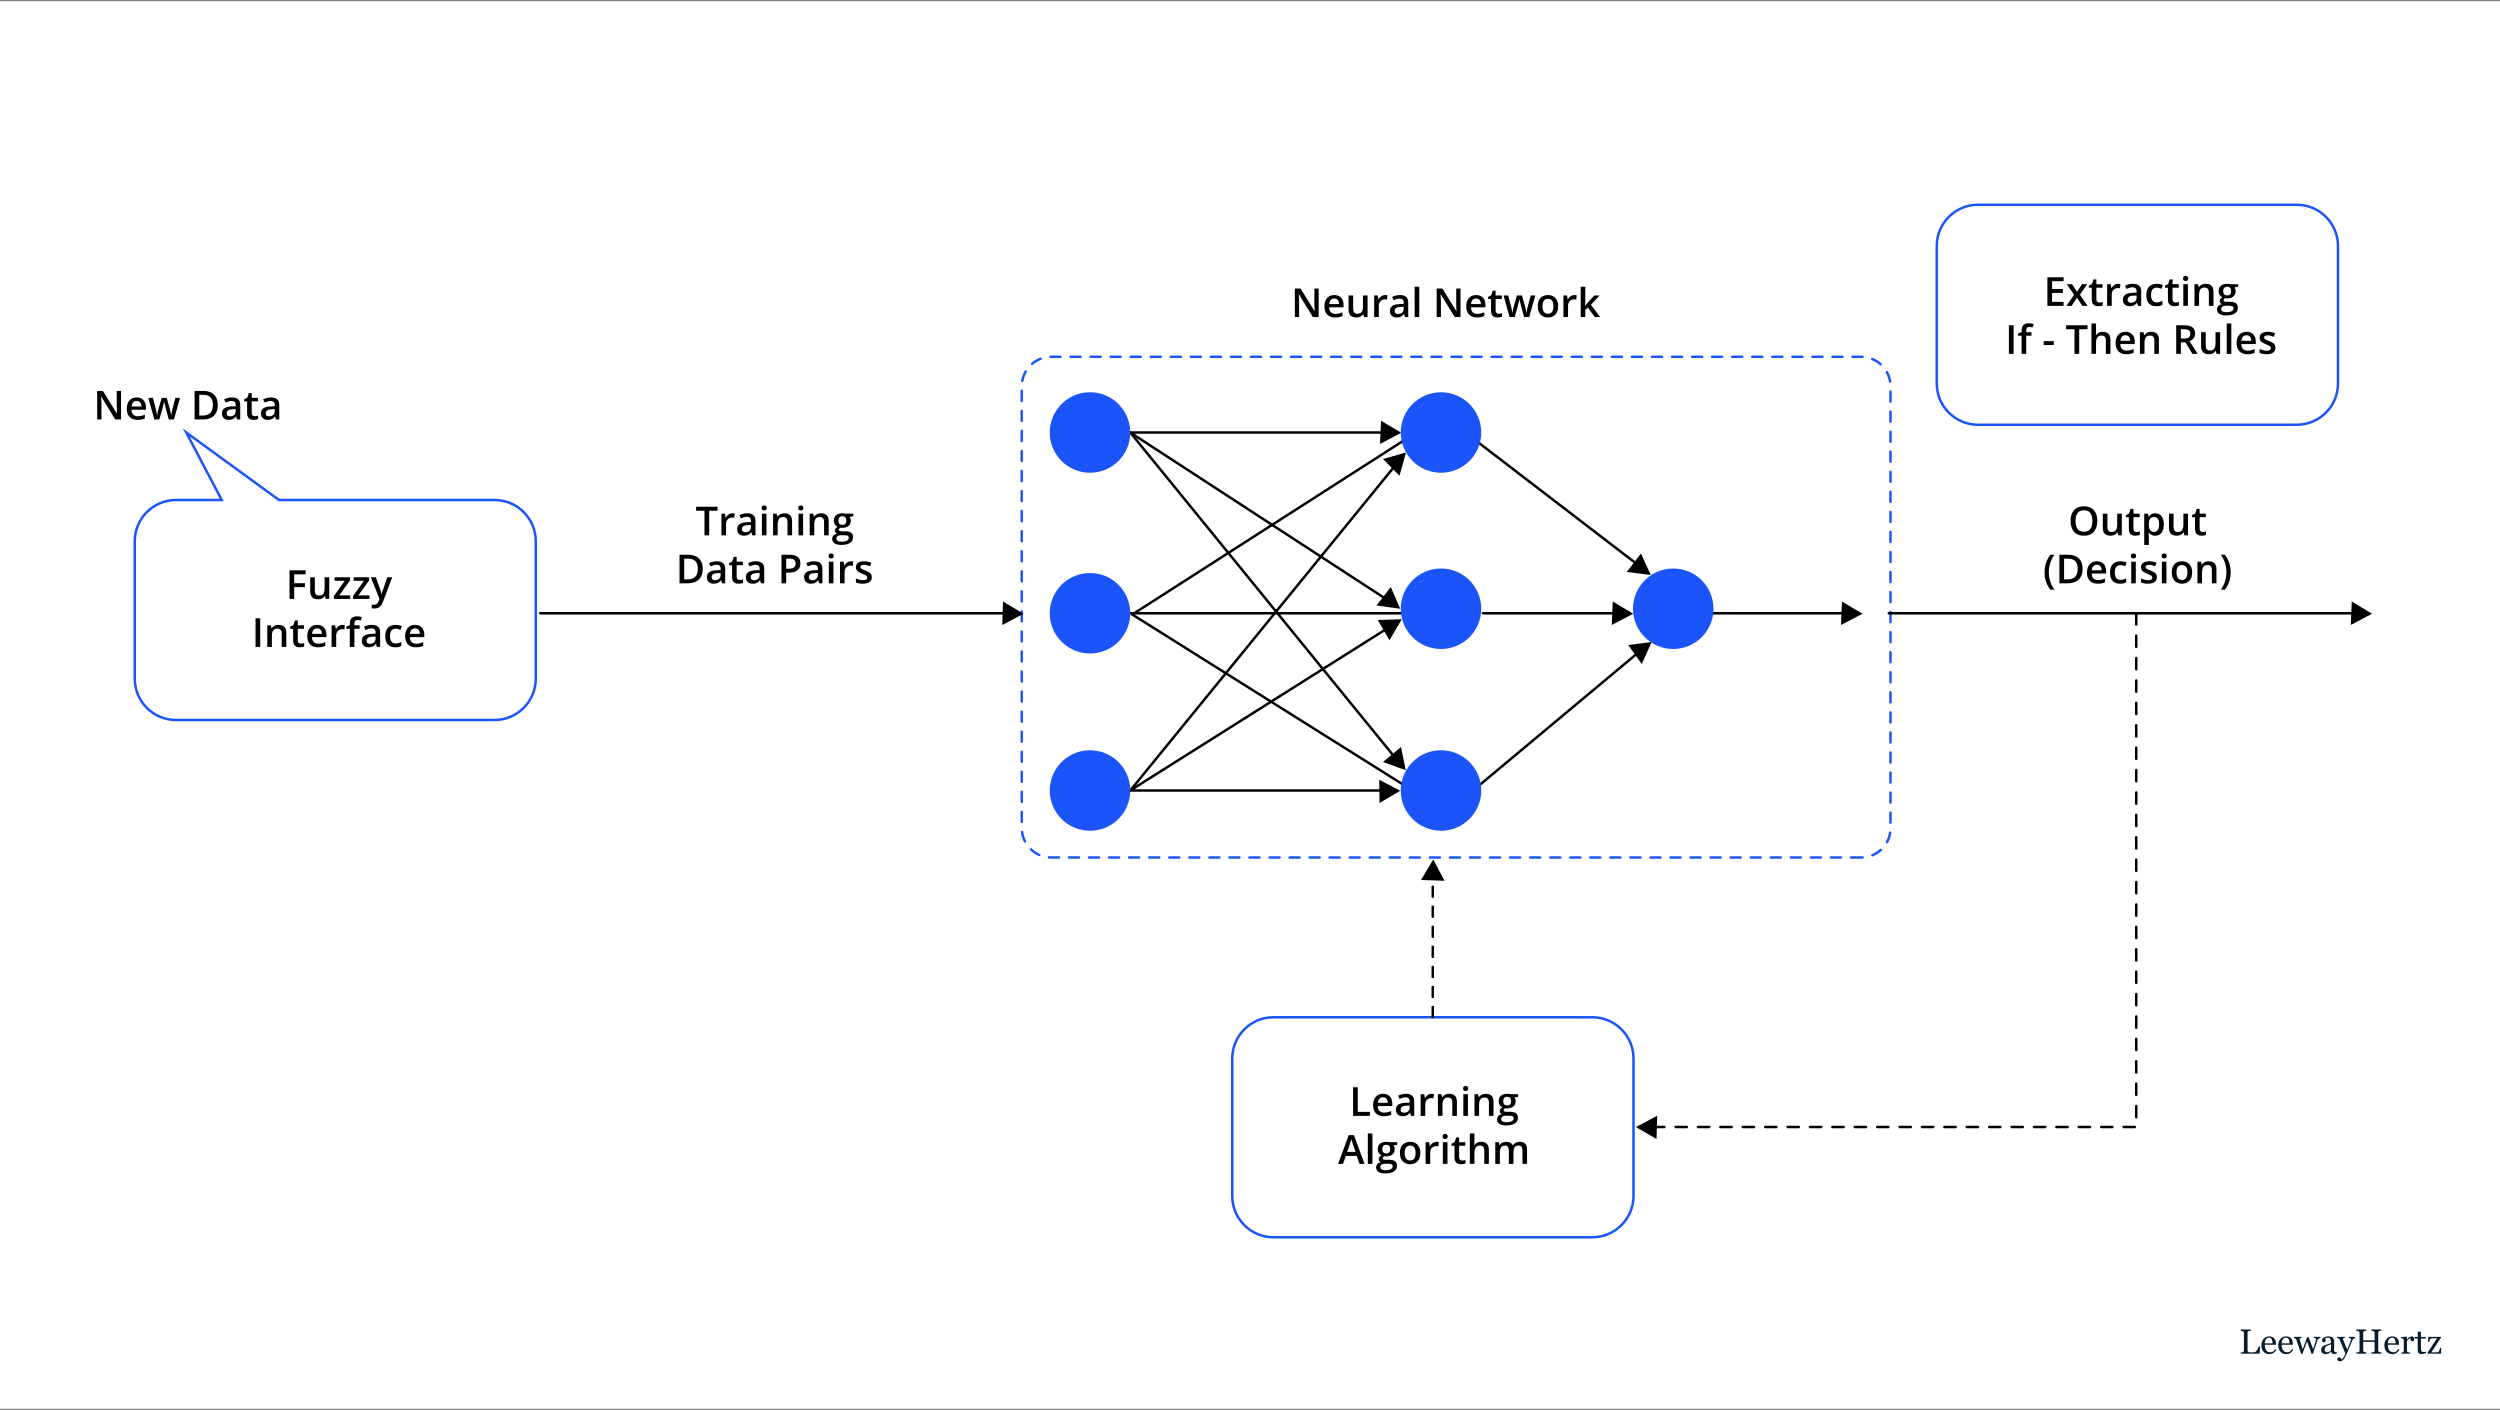 <?xml version="1.0" encoding="UTF-8"?> <svg xmlns="http://www.w3.org/2000/svg" width="1000" height="564" viewBox="0 0 1000 564" fill="none"><rect x="0" y="0" width="1000" height="564" fill="#808080" stroke="none"/><g clip-path="url(#clip0_1_2)"><path d="M1008.2 -8.3H-11.3V570.9H1008.2V-8.3Z" fill="white"></path><path d="M111.6 200H197.8C206.9 200 214.3 207.4 214.3 216.5V271.5C214.3 280.6 206.9 288 197.8 288H70.4C61.3 288 53.9 280.6 53.9 271.5V216.5C53.9 207.4 61.3 200 70.4 200H88.7L74.5 173L111.6 200Z" stroke="#1B54F8" stroke-miterlimit="10"></path><path d="M117.671 239.564H115.811V228.142H122.265V229.72H117.671V233.282H121.968V234.853H117.671V239.564ZM131.694 230.915V239.564H130.249L129.999 238.4H129.897C129.715 238.696 129.483 238.944 129.202 239.142C128.921 239.334 128.608 239.478 128.265 239.571C127.921 239.67 127.559 239.72 127.179 239.72C126.528 239.72 125.97 239.61 125.507 239.392C125.048 239.168 124.697 238.824 124.452 238.36C124.207 237.897 124.085 237.298 124.085 236.564V230.915H125.929V236.22C125.929 236.892 126.064 237.394 126.335 237.728C126.611 238.061 127.038 238.228 127.616 238.228C128.173 238.228 128.616 238.113 128.944 237.884C129.272 237.655 129.504 237.316 129.64 236.868C129.78 236.42 129.85 235.871 129.85 235.22V230.915H131.694ZM140.116 239.564H133.546V238.431L137.913 232.329H133.811V230.915H139.991V232.165L135.71 238.15H140.116V239.564ZM147.772 239.564H141.202V238.431L145.569 232.329H141.468V230.915H147.647V232.165L143.366 238.15H147.772V239.564ZM148.335 230.915H150.335L152.108 235.853C152.186 236.077 152.257 236.298 152.319 236.517C152.387 236.73 152.444 236.941 152.491 237.15C152.543 237.358 152.585 237.566 152.616 237.775H152.663C152.715 237.504 152.788 237.202 152.882 236.868C152.981 236.53 153.09 236.191 153.21 235.853L154.913 230.915H156.89L153.179 240.751C152.965 241.314 152.702 241.793 152.39 242.189C152.082 242.59 151.718 242.892 151.296 243.095C150.874 243.303 150.392 243.407 149.85 243.407C149.59 243.407 149.363 243.392 149.171 243.36C148.978 243.334 148.814 243.306 148.679 243.275V241.806C148.788 241.832 148.926 241.855 149.093 241.876C149.259 241.897 149.431 241.907 149.608 241.907C149.936 241.907 150.22 241.842 150.46 241.712C150.699 241.582 150.903 241.397 151.069 241.157C151.236 240.923 151.374 240.655 151.483 240.353L151.788 239.54L148.335 230.915Z" fill="black"></path><path d="M102.211 258.764V247.342H104.086V258.764H102.211ZM111.422 249.951C112.396 249.951 113.154 250.204 113.696 250.709C114.243 251.209 114.516 252.014 114.516 253.123V258.764H112.68V253.467C112.68 252.795 112.542 252.292 112.266 251.959C111.99 251.62 111.563 251.451 110.985 251.451C110.146 251.451 109.563 251.709 109.235 252.225C108.912 252.74 108.75 253.488 108.75 254.467V258.764H106.915V250.115H108.344L108.602 251.287H108.704C108.891 250.985 109.123 250.738 109.399 250.545C109.68 250.347 109.993 250.199 110.336 250.1C110.685 250.001 111.047 249.951 111.422 249.951ZM120.305 257.435C120.545 257.435 120.782 257.415 121.016 257.373C121.25 257.326 121.464 257.271 121.657 257.209V258.6C121.454 258.688 121.191 258.764 120.868 258.826C120.545 258.889 120.209 258.92 119.86 258.92C119.37 258.92 118.93 258.839 118.54 258.678C118.149 258.511 117.839 258.227 117.61 257.826C117.381 257.425 117.266 256.87 117.266 256.162V251.514H116.086V250.693L117.352 250.045L117.954 248.193H119.11V250.115H121.586V251.514H119.11V256.139C119.11 256.576 119.219 256.902 119.438 257.115C119.657 257.329 119.946 257.435 120.305 257.435ZM126.86 249.951C127.631 249.951 128.292 250.11 128.844 250.428C129.396 250.745 129.821 251.196 130.118 251.779C130.415 252.363 130.563 253.06 130.563 253.873V254.857H124.79C124.81 255.696 125.034 256.342 125.461 256.795C125.894 257.248 126.498 257.475 127.274 257.475C127.826 257.475 128.321 257.422 128.758 257.318C129.201 257.209 129.657 257.05 130.125 256.842V258.334C129.693 258.537 129.253 258.685 128.805 258.779C128.357 258.873 127.821 258.92 127.196 258.92C126.347 258.92 125.599 258.756 124.954 258.428C124.313 258.094 123.81 257.6 123.446 256.943C123.086 256.287 122.907 255.472 122.907 254.498C122.907 253.529 123.071 252.706 123.399 252.029C123.727 251.352 124.188 250.837 124.782 250.482C125.375 250.128 126.068 249.951 126.86 249.951ZM126.86 251.334C126.282 251.334 125.813 251.521 125.454 251.896C125.099 252.271 124.891 252.821 124.829 253.545H128.766C128.761 253.113 128.688 252.73 128.547 252.396C128.412 252.063 128.204 251.803 127.922 251.615C127.646 251.428 127.292 251.334 126.86 251.334ZM137.016 249.951C137.162 249.951 137.321 249.959 137.493 249.975C137.665 249.99 137.813 250.011 137.938 250.037L137.766 251.756C137.657 251.725 137.521 251.701 137.36 251.685C137.204 251.67 137.063 251.662 136.938 251.662C136.61 251.662 136.297 251.717 136 251.826C135.704 251.93 135.441 252.092 135.211 252.31C134.982 252.524 134.803 252.792 134.672 253.115C134.542 253.438 134.477 253.813 134.477 254.24V258.764H132.633V250.115H134.071L134.321 251.639H134.407C134.579 251.331 134.792 251.05 135.047 250.795C135.303 250.54 135.594 250.337 135.922 250.185C136.256 250.029 136.62 249.951 137.016 249.951ZM143.86 251.514H141.758V258.764H139.922V251.514H138.508V250.631L139.922 250.092V249.49C139.922 248.756 140.037 248.172 140.266 247.74C140.5 247.308 140.834 246.998 141.266 246.81C141.704 246.618 142.224 246.521 142.829 246.521C143.224 246.521 143.586 246.555 143.915 246.623C144.243 246.685 144.519 246.758 144.743 246.842L144.266 248.232C144.089 248.175 143.891 248.123 143.672 248.076C143.454 248.024 143.219 247.998 142.969 247.998C142.553 247.998 142.245 248.128 142.047 248.389C141.855 248.649 141.758 249.029 141.758 249.529V250.115H143.86V251.514ZM148.727 249.951C149.821 249.951 150.646 250.193 151.204 250.678C151.766 251.162 152.047 251.917 152.047 252.943V258.764H150.743L150.391 257.537H150.329C150.084 257.85 149.831 258.107 149.571 258.31C149.31 258.514 149.008 258.665 148.665 258.764C148.326 258.868 147.912 258.92 147.422 258.92C146.907 258.92 146.446 258.826 146.04 258.639C145.633 258.446 145.313 258.154 145.079 257.764C144.844 257.373 144.727 256.878 144.727 256.279C144.727 255.389 145.058 254.719 145.719 254.271C146.386 253.824 147.391 253.576 148.735 253.529L150.235 253.475V253.021C150.235 252.422 150.094 251.995 149.813 251.74C149.537 251.485 149.146 251.357 148.641 251.357C148.209 251.357 147.79 251.42 147.383 251.545C146.977 251.67 146.581 251.824 146.196 252.006L145.602 250.709C146.024 250.485 146.503 250.303 147.04 250.162C147.581 250.021 148.144 249.951 148.727 249.951ZM150.227 254.631L149.11 254.67C148.193 254.701 147.55 254.857 147.18 255.139C146.81 255.42 146.625 255.805 146.625 256.295C146.625 256.722 146.753 257.034 147.008 257.232C147.264 257.425 147.599 257.521 148.016 257.521C148.652 257.521 149.178 257.342 149.594 256.982C150.016 256.618 150.227 256.084 150.227 255.381V254.631ZM158.102 258.92C157.284 258.92 156.576 258.761 155.977 258.443C155.378 258.126 154.917 257.639 154.594 256.982C154.271 256.326 154.11 255.493 154.11 254.482C154.11 253.43 154.287 252.571 154.641 251.904C154.995 251.238 155.485 250.745 156.11 250.428C156.74 250.11 157.461 249.951 158.274 249.951C158.79 249.951 159.256 250.003 159.672 250.107C160.094 250.206 160.451 250.329 160.743 250.475L160.196 251.943C159.878 251.813 159.553 251.704 159.219 251.615C158.886 251.527 158.566 251.482 158.258 251.482C157.753 251.482 157.331 251.594 156.993 251.818C156.659 252.042 156.409 252.376 156.243 252.818C156.081 253.261 156 253.81 156 254.467C156 255.102 156.084 255.639 156.25 256.076C156.417 256.508 156.665 256.837 156.993 257.06C157.321 257.279 157.724 257.389 158.204 257.389C158.678 257.389 159.102 257.331 159.477 257.217C159.852 257.102 160.206 256.954 160.54 256.771V258.365C160.211 258.553 159.86 258.691 159.485 258.779C159.11 258.873 158.649 258.92 158.102 258.92ZM166.016 249.951C166.787 249.951 167.448 250.11 168 250.428C168.553 250.745 168.977 251.196 169.274 251.779C169.571 252.363 169.719 253.06 169.719 253.873V254.857H163.946C163.967 255.696 164.191 256.342 164.618 256.795C165.05 257.248 165.654 257.475 166.43 257.475C166.982 257.475 167.477 257.422 167.915 257.318C168.357 257.209 168.813 257.05 169.282 256.842V258.334C168.849 258.537 168.409 258.685 167.961 258.779C167.514 258.873 166.977 258.92 166.352 258.92C165.503 258.92 164.756 258.756 164.11 258.428C163.469 258.094 162.967 257.6 162.602 256.943C162.243 256.287 162.063 255.472 162.063 254.498C162.063 253.529 162.227 252.706 162.555 252.029C162.883 251.352 163.344 250.837 163.938 250.482C164.532 250.128 165.224 249.951 166.016 249.951ZM166.016 251.334C165.438 251.334 164.969 251.521 164.61 251.896C164.256 252.271 164.047 252.821 163.985 253.545H167.922C167.917 253.113 167.844 252.73 167.704 252.396C167.568 252.063 167.36 251.803 167.079 251.615C166.803 251.428 166.448 251.334 166.016 251.334Z" fill="black"></path><path d="M636.9 494.9H509.4C500.3 494.9 492.9 487.5 492.9 478.4V423.4C492.9 414.3 500.3 406.9 509.4 406.9H636.9C646 406.9 653.4 414.3 653.4 423.4V478.4C653.4 487.5 646 494.9 636.9 494.9Z" stroke="#1B54F8" stroke-miterlimit="10"></path><path d="M541.239 446.334V434.912H543.114V444.74H547.966V446.334H541.239ZM553.2 437.522C553.971 437.522 554.633 437.68 555.185 437.998C555.737 438.316 556.161 438.766 556.458 439.35C556.755 439.933 556.903 440.631 556.903 441.443V442.428H551.13C551.151 443.266 551.375 443.912 551.802 444.365C552.234 444.818 552.838 445.045 553.614 445.045C554.166 445.045 554.661 444.993 555.099 444.889C555.541 444.779 555.997 444.621 556.466 444.412V445.904C556.034 446.108 555.594 446.256 555.146 446.35C554.698 446.443 554.161 446.49 553.536 446.49C552.687 446.49 551.94 446.326 551.294 445.998C550.653 445.665 550.151 445.17 549.786 444.514C549.427 443.858 549.247 443.042 549.247 442.068C549.247 441.1 549.411 440.277 549.739 439.6C550.068 438.923 550.528 438.407 551.122 438.053C551.716 437.699 552.409 437.522 553.2 437.522ZM553.2 438.904C552.622 438.904 552.153 439.092 551.794 439.467C551.44 439.842 551.232 440.391 551.169 441.115H555.107C555.101 440.683 555.028 440.3 554.888 439.967C554.752 439.634 554.544 439.373 554.263 439.186C553.987 438.998 553.633 438.904 553.2 438.904ZM562.364 437.522C563.458 437.522 564.284 437.764 564.841 438.248C565.403 438.733 565.685 439.488 565.685 440.514V446.334H564.38L564.028 445.108H563.966C563.721 445.42 563.469 445.678 563.208 445.881C562.948 446.084 562.646 446.235 562.302 446.334C561.963 446.438 561.549 446.49 561.06 446.49C560.544 446.49 560.083 446.397 559.677 446.209C559.271 446.016 558.95 445.725 558.716 445.334C558.482 444.943 558.364 444.449 558.364 443.85C558.364 442.959 558.695 442.29 559.357 441.842C560.023 441.394 561.028 441.147 562.372 441.1L563.872 441.045V440.592C563.872 439.993 563.732 439.566 563.45 439.311C563.174 439.055 562.784 438.928 562.278 438.928C561.846 438.928 561.427 438.99 561.021 439.115C560.614 439.24 560.219 439.394 559.833 439.576L559.239 438.279C559.661 438.055 560.14 437.873 560.677 437.733C561.219 437.592 561.781 437.522 562.364 437.522ZM563.864 442.201L562.747 442.24C561.831 442.272 561.187 442.428 560.818 442.709C560.448 442.99 560.263 443.376 560.263 443.865C560.263 444.292 560.39 444.605 560.646 444.803C560.901 444.996 561.237 445.092 561.653 445.092C562.289 445.092 562.815 444.912 563.232 444.553C563.653 444.188 563.864 443.654 563.864 442.951V442.201ZM572.638 437.522C572.784 437.522 572.943 437.529 573.114 437.545C573.286 437.561 573.435 437.582 573.56 437.608L573.388 439.326C573.278 439.295 573.143 439.272 572.982 439.256C572.825 439.24 572.685 439.233 572.56 439.233C572.232 439.233 571.919 439.287 571.622 439.397C571.325 439.501 571.062 439.662 570.833 439.881C570.604 440.095 570.424 440.363 570.294 440.686C570.164 441.009 570.099 441.384 570.099 441.811V446.334H568.255V437.686H569.693L569.943 439.209H570.028C570.2 438.902 570.414 438.621 570.669 438.365C570.924 438.11 571.216 437.907 571.544 437.756C571.877 437.6 572.242 437.522 572.638 437.522ZM579.669 437.522C580.643 437.522 581.401 437.774 581.943 438.279C582.489 438.779 582.763 439.584 582.763 440.693V446.334H580.927V441.037C580.927 440.365 580.789 439.863 580.513 439.529C580.237 439.191 579.81 439.022 579.232 439.022C578.393 439.022 577.81 439.279 577.482 439.795C577.159 440.311 576.997 441.058 576.997 442.037V446.334H575.161V437.686H576.591L576.849 438.858H576.95C577.138 438.555 577.37 438.308 577.646 438.115C577.927 437.917 578.239 437.769 578.583 437.67C578.932 437.571 579.294 437.522 579.669 437.522ZM587.169 437.686V446.334H585.333V437.686H587.169ZM586.263 434.373C586.544 434.373 586.786 434.449 586.989 434.6C587.198 434.751 587.302 435.011 587.302 435.381C587.302 435.746 587.198 436.006 586.989 436.162C586.786 436.313 586.544 436.389 586.263 436.389C585.971 436.389 585.724 436.313 585.521 436.162C585.323 436.006 585.224 435.746 585.224 435.381C585.224 435.011 585.323 434.751 585.521 434.6C585.724 434.449 585.971 434.373 586.263 434.373ZM594.31 437.522C595.284 437.522 596.041 437.774 596.583 438.279C597.13 438.779 597.403 439.584 597.403 440.693V446.334H595.568V441.037C595.568 440.365 595.429 439.863 595.153 439.529C594.877 439.191 594.45 439.022 593.872 439.022C593.034 439.022 592.45 439.279 592.122 439.795C591.799 440.311 591.638 441.058 591.638 442.037V446.334H589.802V437.686H591.232L591.489 438.858H591.591C591.778 438.555 592.01 438.308 592.286 438.115C592.568 437.917 592.88 437.769 593.224 437.67C593.573 437.571 593.935 437.522 594.31 437.522ZM602.443 450.178C601.271 450.178 600.372 449.967 599.747 449.545C599.122 449.123 598.81 448.532 598.81 447.772C598.81 447.24 598.976 446.79 599.31 446.42C599.643 446.055 600.12 445.803 600.739 445.662C600.505 445.558 600.302 445.397 600.13 445.178C599.963 444.954 599.88 444.707 599.88 444.436C599.88 444.113 599.971 443.837 600.153 443.608C600.336 443.378 600.609 443.157 600.974 442.943C600.521 442.751 600.156 442.438 599.88 442.006C599.609 441.568 599.474 441.055 599.474 440.467C599.474 439.842 599.607 439.311 599.872 438.873C600.138 438.43 600.526 438.095 601.036 437.865C601.547 437.631 602.164 437.514 602.888 437.514C603.044 437.514 603.213 437.524 603.396 437.545C603.583 437.561 603.755 437.582 603.911 437.608C604.073 437.628 604.195 437.652 604.278 437.678H607.271V438.701L605.802 438.975C605.943 439.173 606.054 439.399 606.138 439.654C606.221 439.904 606.263 440.178 606.263 440.475C606.263 441.371 605.953 442.076 605.333 442.592C604.719 443.102 603.87 443.358 602.786 443.358C602.526 443.347 602.273 443.326 602.028 443.295C601.841 443.41 601.698 443.537 601.599 443.678C601.5 443.813 601.45 443.967 601.45 444.139C601.45 444.279 601.5 444.394 601.599 444.483C601.698 444.566 601.844 444.628 602.036 444.67C602.234 444.712 602.474 444.733 602.755 444.733H604.247C605.195 444.733 605.919 444.933 606.419 445.334C606.919 445.735 607.169 446.324 607.169 447.1C607.169 448.084 606.763 448.842 605.95 449.373C605.138 449.91 603.969 450.178 602.443 450.178ZM602.513 448.889C603.153 448.889 603.693 448.826 604.13 448.701C604.568 448.576 604.898 448.397 605.122 448.162C605.346 447.933 605.458 447.66 605.458 447.342C605.458 447.061 605.388 446.845 605.247 446.693C605.107 446.542 604.896 446.438 604.614 446.381C604.333 446.324 603.984 446.295 603.568 446.295H602.208C601.87 446.295 601.57 446.347 601.31 446.451C601.049 446.561 600.846 446.717 600.7 446.92C600.56 447.123 600.489 447.368 600.489 447.654C600.489 448.05 600.664 448.355 601.013 448.568C601.367 448.782 601.867 448.889 602.513 448.889ZM602.872 442.154C603.409 442.154 603.807 442.009 604.068 441.717C604.328 441.42 604.458 441.003 604.458 440.467C604.458 439.884 604.323 439.446 604.052 439.154C603.786 438.863 603.39 438.717 602.864 438.717C602.349 438.717 601.956 438.865 601.685 439.162C601.419 439.459 601.286 439.899 601.286 440.483C601.286 441.009 601.419 441.42 601.685 441.717C601.956 442.009 602.351 442.154 602.872 442.154Z" fill="black"></path><path d="M543.818 465.534L542.7 462.362H538.333L537.216 465.534H535.239L539.489 454.065H541.568L545.81 465.534H543.818ZM542.216 460.753L541.13 457.628C541.088 457.492 541.028 457.302 540.95 457.058C540.872 456.808 540.794 456.555 540.716 456.3C540.638 456.039 540.573 455.821 540.521 455.643C540.469 455.857 540.403 456.097 540.325 456.362C540.252 456.623 540.179 456.867 540.107 457.097C540.039 457.326 539.987 457.503 539.95 457.628L538.857 460.753H542.216ZM548.974 465.534H547.13V453.378H548.974V465.534ZM554.068 469.378C552.896 469.378 551.997 469.167 551.372 468.745C550.747 468.323 550.435 467.732 550.435 466.972C550.435 466.44 550.601 465.99 550.935 465.62C551.268 465.255 551.745 465.003 552.364 464.862C552.13 464.758 551.927 464.597 551.755 464.378C551.588 464.154 551.505 463.906 551.505 463.636C551.505 463.313 551.596 463.037 551.778 462.808C551.961 462.578 552.234 462.357 552.599 462.143C552.146 461.951 551.781 461.638 551.505 461.206C551.234 460.768 551.099 460.255 551.099 459.667C551.099 459.042 551.232 458.511 551.497 458.073C551.763 457.63 552.151 457.295 552.661 457.065C553.172 456.831 553.789 456.714 554.513 456.714C554.669 456.714 554.838 456.724 555.021 456.745C555.208 456.761 555.38 456.781 555.536 456.808C555.698 456.828 555.82 456.852 555.903 456.878H558.896V457.901L557.427 458.175C557.568 458.373 557.679 458.599 557.763 458.854C557.846 459.104 557.888 459.378 557.888 459.675C557.888 460.571 557.578 461.276 556.958 461.792C556.344 462.302 555.495 462.558 554.411 462.558C554.151 462.547 553.898 462.526 553.653 462.495C553.466 462.61 553.323 462.737 553.224 462.878C553.125 463.013 553.075 463.167 553.075 463.339C553.075 463.479 553.125 463.594 553.224 463.683C553.323 463.766 553.469 463.828 553.661 463.87C553.859 463.912 554.099 463.933 554.38 463.933H555.872C556.82 463.933 557.544 464.133 558.044 464.534C558.544 464.935 558.794 465.524 558.794 466.3C558.794 467.284 558.388 468.042 557.575 468.573C556.763 469.11 555.594 469.378 554.068 469.378ZM554.138 468.089C554.778 468.089 555.318 468.026 555.755 467.901C556.193 467.776 556.523 467.597 556.747 467.362C556.971 467.133 557.083 466.86 557.083 466.542C557.083 466.261 557.013 466.045 556.872 465.893C556.732 465.742 556.521 465.638 556.239 465.581C555.958 465.524 555.609 465.495 555.193 465.495H553.833C553.495 465.495 553.195 465.547 552.935 465.651C552.674 465.761 552.471 465.917 552.325 466.12C552.185 466.323 552.114 466.568 552.114 466.854C552.114 467.25 552.289 467.555 552.638 467.768C552.992 467.982 553.492 468.089 554.138 468.089ZM554.497 461.354C555.034 461.354 555.432 461.209 555.693 460.917C555.953 460.62 556.083 460.203 556.083 459.667C556.083 459.084 555.948 458.646 555.677 458.354C555.411 458.063 555.015 457.917 554.489 457.917C553.974 457.917 553.581 458.065 553.31 458.362C553.044 458.659 552.911 459.099 552.911 459.683C552.911 460.209 553.044 460.62 553.31 460.917C553.581 461.209 553.976 461.354 554.497 461.354ZM568.13 461.19C568.13 461.909 568.036 462.547 567.849 463.104C567.661 463.662 567.388 464.133 567.028 464.518C566.669 464.899 566.237 465.19 565.732 465.393C565.226 465.591 564.656 465.69 564.021 465.69C563.427 465.69 562.883 465.591 562.388 465.393C561.893 465.19 561.463 464.899 561.099 464.518C560.739 464.133 560.461 463.662 560.263 463.104C560.065 462.547 559.966 461.909 559.966 461.19C559.966 460.237 560.13 459.43 560.458 458.768C560.791 458.102 561.265 457.594 561.88 457.245C562.495 456.896 563.226 456.722 564.075 456.722C564.872 456.722 565.575 456.896 566.185 457.245C566.794 457.594 567.271 458.102 567.614 458.768C567.958 459.435 568.13 460.242 568.13 461.19ZM561.857 461.19C561.857 461.821 561.932 462.36 562.083 462.808C562.239 463.255 562.479 463.599 562.802 463.839C563.125 464.073 563.541 464.19 564.052 464.19C564.562 464.19 564.979 464.073 565.302 463.839C565.625 463.599 565.862 463.255 566.013 462.808C566.164 462.36 566.239 461.821 566.239 461.19C566.239 460.56 566.164 460.026 566.013 459.589C565.862 459.146 565.625 458.81 565.302 458.581C564.979 458.347 564.56 458.229 564.044 458.229C563.284 458.229 562.729 458.485 562.38 458.995C562.031 459.505 561.857 460.237 561.857 461.19ZM574.622 456.722C574.768 456.722 574.927 456.729 575.099 456.745C575.271 456.761 575.419 456.781 575.544 456.808L575.372 458.526C575.263 458.495 575.127 458.472 574.966 458.456C574.81 458.44 574.669 458.433 574.544 458.433C574.216 458.433 573.903 458.487 573.607 458.597C573.31 458.701 573.047 458.862 572.818 459.081C572.588 459.295 572.409 459.563 572.278 459.886C572.148 460.209 572.083 460.584 572.083 461.011V465.534H570.239V456.886H571.677L571.927 458.409H572.013C572.185 458.102 572.398 457.821 572.653 457.565C572.909 457.31 573.2 457.107 573.528 456.956C573.862 456.8 574.226 456.722 574.622 456.722ZM578.982 456.886V465.534H577.146V456.886H578.982ZM578.075 453.573C578.357 453.573 578.599 453.649 578.802 453.8C579.01 453.951 579.114 454.211 579.114 454.581C579.114 454.946 579.01 455.206 578.802 455.362C578.599 455.513 578.357 455.589 578.075 455.589C577.784 455.589 577.536 455.513 577.333 455.362C577.135 455.206 577.036 454.946 577.036 454.581C577.036 454.211 577.135 453.951 577.333 453.8C577.536 453.649 577.784 453.573 578.075 453.573ZM584.833 464.206C585.073 464.206 585.31 464.185 585.544 464.143C585.778 464.097 585.992 464.042 586.185 463.979V465.37C585.982 465.459 585.719 465.534 585.396 465.597C585.073 465.659 584.737 465.69 584.388 465.69C583.898 465.69 583.458 465.61 583.068 465.448C582.677 465.281 582.367 464.998 582.138 464.597C581.909 464.196 581.794 463.641 581.794 462.933V458.284H580.614V457.464L581.88 456.815L582.482 454.964H583.638V456.886H586.114V458.284H583.638V462.909C583.638 463.347 583.747 463.672 583.966 463.886C584.185 464.099 584.474 464.206 584.833 464.206ZM589.778 453.378V456.433C589.778 456.75 589.768 457.06 589.747 457.362C589.732 457.664 589.713 457.899 589.693 458.065H589.794C589.976 457.763 590.2 457.516 590.466 457.323C590.732 457.125 591.028 456.977 591.357 456.878C591.69 456.779 592.044 456.729 592.419 456.729C593.081 456.729 593.643 456.841 594.107 457.065C594.57 457.284 594.924 457.625 595.169 458.089C595.419 458.552 595.544 459.154 595.544 459.893V465.534H593.708V460.237C593.708 459.565 593.57 459.063 593.294 458.729C593.018 458.391 592.591 458.222 592.013 458.222C591.456 458.222 591.013 458.339 590.685 458.573C590.362 458.802 590.13 459.143 589.989 459.597C589.849 460.045 589.778 460.591 589.778 461.237V465.534H587.943V453.378H589.778ZM607.888 456.722C608.857 456.722 609.586 456.972 610.075 457.472C610.57 457.972 610.818 458.774 610.818 459.878V465.534H608.982V460.206C608.982 459.55 608.854 459.055 608.599 458.722C608.344 458.388 607.956 458.222 607.435 458.222C606.706 458.222 606.179 458.456 605.857 458.925C605.539 459.388 605.38 460.063 605.38 460.948V465.534H603.544V460.206C603.544 459.768 603.487 459.404 603.372 459.112C603.263 458.815 603.094 458.594 602.864 458.448C602.635 458.297 602.346 458.222 601.997 458.222C601.492 458.222 601.088 458.336 600.786 458.565C600.489 458.795 600.276 459.133 600.146 459.581C600.015 460.024 599.95 460.568 599.95 461.214V465.534H598.114V456.886H599.544L599.802 458.05H599.903C600.081 457.748 600.299 457.5 600.56 457.308C600.825 457.11 601.12 456.964 601.443 456.87C601.765 456.771 602.101 456.722 602.45 456.722C603.096 456.722 603.64 456.836 604.083 457.065C604.526 457.289 604.857 457.633 605.075 458.097H605.216C605.487 457.628 605.864 457.281 606.349 457.058C606.833 456.834 607.346 456.722 607.888 456.722Z" fill="black"></path><path d="M918.7 169.9H791.2C782.1 169.9 774.7 162.5 774.7 153.4V98.4C774.7 89.3 782.1 81.9 791.2 81.9H918.7C927.8 81.9 935.2 89.3 935.2 98.4V153.4C935.2 162.5 927.8 169.9 918.7 169.9Z" stroke="#1B54F8" stroke-miterlimit="10"></path><path d="M825.429 122.334H818.961V110.912H825.429V112.491H820.836V115.592H825.14V117.162H820.836V120.748H825.429V122.334ZM829.625 117.912L826.734 113.686H828.828L830.804 116.725L832.789 113.686H834.875L831.968 117.912L835.023 122.334H832.922L830.804 119.092L828.679 122.334H826.593L829.625 117.912ZM839.742 121.006C839.981 121.006 840.218 120.985 840.453 120.944C840.687 120.897 840.901 120.842 841.093 120.78V122.17C840.89 122.259 840.627 122.334 840.304 122.397C839.981 122.459 839.646 122.491 839.297 122.491C838.807 122.491 838.367 122.41 837.976 122.248C837.586 122.082 837.276 121.798 837.047 121.397C836.817 120.996 836.703 120.441 836.703 119.733V115.084H835.523V114.264L836.789 113.616L837.39 111.764H838.547V113.686H841.023V115.084H838.547V119.709C838.547 120.147 838.656 120.472 838.875 120.686C839.093 120.899 839.383 121.006 839.742 121.006ZM847.234 113.522C847.38 113.522 847.539 113.53 847.711 113.545C847.883 113.561 848.031 113.582 848.156 113.608L847.984 115.326C847.875 115.295 847.739 115.272 847.578 115.256C847.422 115.241 847.281 115.233 847.156 115.233C846.828 115.233 846.515 115.287 846.218 115.397C845.922 115.501 845.659 115.662 845.429 115.881C845.2 116.095 845.021 116.363 844.89 116.686C844.76 117.009 844.695 117.384 844.695 117.811V122.334H842.851V113.686H844.289L844.539 115.209H844.625C844.797 114.902 845.01 114.621 845.265 114.366C845.521 114.11 845.812 113.907 846.14 113.756C846.474 113.6 846.838 113.522 847.234 113.522ZM853.148 113.522C854.242 113.522 855.067 113.764 855.625 114.248C856.187 114.733 856.468 115.488 856.468 116.514V122.334H855.164L854.812 121.108H854.75C854.505 121.42 854.252 121.678 853.992 121.881C853.731 122.084 853.429 122.235 853.086 122.334C852.747 122.438 852.333 122.491 851.843 122.491C851.328 122.491 850.867 122.397 850.461 122.209C850.054 122.017 849.734 121.725 849.5 121.334C849.265 120.944 849.148 120.449 849.148 119.85C849.148 118.959 849.479 118.29 850.14 117.842C850.807 117.394 851.812 117.147 853.156 117.1L854.656 117.045V116.592C854.656 115.993 854.515 115.566 854.234 115.311C853.958 115.056 853.567 114.928 853.062 114.928C852.63 114.928 852.211 114.991 851.804 115.116C851.398 115.241 851.002 115.394 850.617 115.576L850.023 114.28C850.445 114.056 850.924 113.873 851.461 113.733C852.002 113.592 852.565 113.522 853.148 113.522ZM854.648 118.201L853.531 118.241C852.614 118.272 851.971 118.428 851.601 118.709C851.231 118.991 851.047 119.376 851.047 119.866C851.047 120.293 851.174 120.605 851.429 120.803C851.685 120.996 852.021 121.092 852.437 121.092C853.073 121.092 853.599 120.912 854.015 120.553C854.437 120.188 854.648 119.655 854.648 118.951V118.201ZM862.523 122.491C861.705 122.491 860.997 122.332 860.398 122.014C859.799 121.696 859.338 121.209 859.015 120.553C858.692 119.897 858.531 119.063 858.531 118.053C858.531 117.001 858.708 116.142 859.062 115.475C859.416 114.808 859.906 114.316 860.531 113.998C861.161 113.681 861.883 113.522 862.695 113.522C863.211 113.522 863.677 113.574 864.093 113.678C864.515 113.777 864.872 113.899 865.164 114.045L864.617 115.514C864.299 115.384 863.974 115.274 863.64 115.186C863.307 115.097 862.987 115.053 862.679 115.053C862.174 115.053 861.752 115.165 861.414 115.389C861.08 115.613 860.83 115.946 860.664 116.389C860.502 116.832 860.422 117.381 860.422 118.037C860.422 118.673 860.505 119.209 860.672 119.647C860.838 120.079 861.086 120.407 861.414 120.631C861.742 120.85 862.146 120.959 862.625 120.959C863.099 120.959 863.523 120.902 863.898 120.787C864.273 120.673 864.627 120.524 864.961 120.342V121.936C864.633 122.123 864.281 122.261 863.906 122.35C863.531 122.444 863.07 122.491 862.523 122.491ZM870.211 121.006C870.45 121.006 870.687 120.985 870.922 120.944C871.156 120.897 871.369 120.842 871.562 120.78V122.17C871.359 122.259 871.096 122.334 870.773 122.397C870.45 122.459 870.114 122.491 869.765 122.491C869.276 122.491 868.836 122.41 868.445 122.248C868.054 122.082 867.744 121.798 867.515 121.397C867.286 120.996 867.172 120.441 867.172 119.733V115.084H865.992V114.264L867.258 113.616L867.859 111.764H869.015V113.686H871.492V115.084H869.015V119.709C869.015 120.147 869.125 120.472 869.343 120.686C869.562 120.899 869.851 121.006 870.211 121.006ZM875.156 113.686V122.334H873.32V113.686H875.156ZM874.25 110.373C874.531 110.373 874.773 110.449 874.976 110.6C875.185 110.751 875.289 111.011 875.289 111.381C875.289 111.746 875.185 112.006 874.976 112.162C874.773 112.313 874.531 112.389 874.25 112.389C873.958 112.389 873.711 112.313 873.508 112.162C873.31 112.006 873.211 111.746 873.211 111.381C873.211 111.011 873.31 110.751 873.508 110.6C873.711 110.449 873.958 110.373 874.25 110.373ZM882.297 113.522C883.271 113.522 884.028 113.774 884.57 114.28C885.117 114.78 885.39 115.584 885.39 116.694V122.334H883.554V117.037C883.554 116.366 883.416 115.863 883.14 115.53C882.864 115.191 882.437 115.022 881.859 115.022C881.021 115.022 880.437 115.28 880.109 115.795C879.786 116.311 879.625 117.058 879.625 118.037V122.334H877.789V113.686H879.218L879.476 114.858H879.578C879.765 114.556 879.997 114.308 880.273 114.116C880.554 113.918 880.867 113.769 881.211 113.67C881.56 113.571 881.922 113.522 882.297 113.522ZM890.429 126.178C889.258 126.178 888.359 125.967 887.734 125.545C887.109 125.123 886.797 124.532 886.797 123.772C886.797 123.241 886.963 122.79 887.297 122.42C887.63 122.056 888.106 121.803 888.726 121.662C888.492 121.558 888.289 121.397 888.117 121.178C887.95 120.954 887.867 120.707 887.867 120.436C887.867 120.113 887.958 119.837 888.14 119.608C888.323 119.379 888.596 119.157 888.961 118.944C888.508 118.751 888.143 118.438 887.867 118.006C887.596 117.569 887.461 117.056 887.461 116.467C887.461 115.842 887.593 115.311 887.859 114.873C888.125 114.431 888.513 114.095 889.023 113.866C889.534 113.631 890.151 113.514 890.875 113.514C891.031 113.514 891.2 113.524 891.383 113.545C891.57 113.561 891.742 113.582 891.898 113.608C892.06 113.629 892.182 113.652 892.265 113.678H895.258V114.701L893.789 114.975C893.929 115.173 894.041 115.399 894.125 115.655C894.208 115.905 894.25 116.178 894.25 116.475C894.25 117.371 893.94 118.076 893.32 118.592C892.705 119.103 891.856 119.358 890.773 119.358C890.513 119.347 890.26 119.326 890.015 119.295C889.828 119.41 889.685 119.537 889.586 119.678C889.487 119.813 889.437 119.967 889.437 120.139C889.437 120.28 889.487 120.394 889.586 120.483C889.685 120.566 889.83 120.629 890.023 120.67C890.221 120.712 890.461 120.733 890.742 120.733H892.234C893.182 120.733 893.906 120.933 894.406 121.334C894.906 121.735 895.156 122.324 895.156 123.1C895.156 124.084 894.75 124.842 893.937 125.373C893.125 125.91 891.955 126.178 890.429 126.178ZM890.5 124.889C891.14 124.889 891.679 124.826 892.117 124.701C892.554 124.576 892.885 124.397 893.109 124.162C893.333 123.933 893.445 123.66 893.445 123.342C893.445 123.061 893.375 122.845 893.234 122.694C893.093 122.543 892.883 122.438 892.601 122.381C892.32 122.324 891.971 122.295 891.554 122.295H890.195C889.856 122.295 889.557 122.347 889.297 122.451C889.036 122.561 888.833 122.717 888.687 122.92C888.547 123.123 888.476 123.368 888.476 123.655C888.476 124.05 888.651 124.355 889 124.569C889.354 124.782 889.854 124.889 890.5 124.889ZM890.859 118.155C891.396 118.155 891.794 118.009 892.054 117.717C892.315 117.42 892.445 117.004 892.445 116.467C892.445 115.884 892.31 115.446 892.039 115.155C891.773 114.863 891.377 114.717 890.851 114.717C890.336 114.717 889.942 114.866 889.672 115.162C889.406 115.459 889.273 115.899 889.273 116.483C889.273 117.009 889.406 117.42 889.672 117.717C889.942 118.009 890.338 118.155 890.859 118.155Z" fill="black"></path><path d="M803.561 141.534V130.112H805.436V141.534H803.561ZM812.584 134.284H810.483V141.534H808.647V134.284H807.233V133.401L808.647 132.862V132.261C808.647 131.526 808.761 130.943 808.99 130.511C809.225 130.079 809.558 129.769 809.99 129.581C810.428 129.388 810.949 129.292 811.553 129.292C811.949 129.292 812.311 129.326 812.639 129.394C812.967 129.456 813.243 129.529 813.467 129.612L812.99 131.003C812.813 130.946 812.615 130.894 812.397 130.847C812.178 130.795 811.943 130.769 811.693 130.769C811.277 130.769 810.97 130.899 810.772 131.159C810.579 131.42 810.483 131.8 810.483 132.3V132.886H812.584V134.284ZM817.467 138.019V136.464H821.498V138.019H817.467ZM831.678 141.534H829.795V131.706H826.451V130.112H835.014V131.706H831.678V141.534ZM838.412 129.378V132.433C838.412 132.75 838.402 133.06 838.381 133.362C838.365 133.665 838.347 133.899 838.326 134.066H838.428C838.61 133.763 838.834 133.516 839.1 133.323C839.365 133.125 839.662 132.977 839.99 132.878C840.324 132.779 840.678 132.73 841.053 132.73C841.714 132.73 842.277 132.842 842.74 133.066C843.204 133.284 843.558 133.625 843.803 134.089C844.053 134.553 844.178 135.154 844.178 135.894V141.534H842.342V136.237C842.342 135.566 842.204 135.063 841.928 134.73C841.652 134.391 841.225 134.222 840.647 134.222C840.089 134.222 839.647 134.339 839.318 134.573C838.996 134.803 838.764 135.144 838.623 135.597C838.483 136.045 838.412 136.592 838.412 137.237V141.534H836.576V129.378H838.412ZM850.193 132.722C850.964 132.722 851.626 132.881 852.178 133.198C852.73 133.516 853.154 133.967 853.451 134.55C853.748 135.133 853.897 135.831 853.897 136.644V137.628H848.123C848.144 138.467 848.368 139.112 848.795 139.566C849.227 140.019 849.832 140.245 850.608 140.245C851.16 140.245 851.654 140.193 852.092 140.089C852.535 139.98 852.99 139.821 853.459 139.612V141.105C853.027 141.308 852.587 141.456 852.139 141.55C851.691 141.644 851.154 141.691 850.529 141.691C849.68 141.691 848.933 141.526 848.287 141.198C847.647 140.865 847.144 140.37 846.779 139.714C846.42 139.058 846.24 138.243 846.24 137.269C846.24 136.3 846.404 135.477 846.733 134.8C847.061 134.123 847.522 133.607 848.115 133.253C848.709 132.899 849.402 132.722 850.193 132.722ZM850.193 134.105C849.615 134.105 849.147 134.292 848.787 134.667C848.433 135.042 848.225 135.592 848.162 136.316H852.1C852.095 135.883 852.022 135.5 851.881 135.167C851.746 134.834 851.537 134.573 851.256 134.386C850.98 134.198 850.626 134.105 850.193 134.105ZM860.475 132.722C861.449 132.722 862.207 132.974 862.748 133.48C863.295 133.98 863.568 134.784 863.568 135.894V141.534H861.733V136.237C861.733 135.566 861.595 135.063 861.318 134.73C861.042 134.391 860.615 134.222 860.037 134.222C859.199 134.222 858.615 134.48 858.287 134.995C857.964 135.511 857.803 136.258 857.803 137.237V141.534H855.967V132.886H857.397L857.654 134.058H857.756C857.943 133.756 858.175 133.508 858.451 133.316C858.733 133.118 859.045 132.969 859.389 132.87C859.738 132.771 860.1 132.722 860.475 132.722ZM873.693 130.112C874.678 130.112 875.49 130.232 876.131 130.472C876.777 130.711 877.256 131.076 877.568 131.566C877.886 132.055 878.045 132.678 878.045 133.433C878.045 133.995 877.941 134.474 877.733 134.87C877.524 135.266 877.251 135.594 876.912 135.855C876.574 136.115 876.212 136.323 875.826 136.48L879.068 141.534H876.951L874.193 136.956H872.358V141.534H870.483V130.112H873.693ZM873.568 131.675H872.358V135.409H873.654C874.524 135.409 875.154 135.248 875.545 134.925C875.941 134.602 876.139 134.125 876.139 133.495C876.139 132.834 875.928 132.365 875.506 132.089C875.089 131.813 874.443 131.675 873.568 131.675ZM888.053 132.886V141.534H886.608L886.358 140.37H886.256C886.074 140.667 885.842 140.915 885.561 141.112C885.279 141.305 884.967 141.448 884.623 141.542C884.279 141.641 883.917 141.691 883.537 141.691C882.886 141.691 882.329 141.581 881.865 141.362C881.407 141.138 881.055 140.795 880.811 140.331C880.566 139.868 880.443 139.269 880.443 138.534V132.886H882.287V138.191C882.287 138.862 882.423 139.365 882.693 139.698C882.97 140.032 883.397 140.198 883.975 140.198C884.532 140.198 884.975 140.084 885.303 139.855C885.631 139.625 885.863 139.287 885.998 138.839C886.139 138.391 886.209 137.842 886.209 137.191V132.886H888.053ZM892.529 141.534H890.686V129.378H892.529V141.534ZM898.6 132.722C899.371 132.722 900.032 132.881 900.584 133.198C901.136 133.516 901.561 133.967 901.858 134.55C902.154 135.133 902.303 135.831 902.303 136.644V137.628H896.529C896.55 138.467 896.774 139.112 897.201 139.566C897.634 140.019 898.238 140.245 899.014 140.245C899.566 140.245 900.061 140.193 900.498 140.089C900.941 139.98 901.397 139.821 901.865 139.612V141.105C901.433 141.308 900.993 141.456 900.545 141.55C900.097 141.644 899.561 141.691 898.936 141.691C898.087 141.691 897.339 141.526 896.693 141.198C896.053 140.865 895.55 140.37 895.186 139.714C894.826 139.058 894.647 138.243 894.647 137.269C894.647 136.3 894.811 135.477 895.139 134.8C895.467 134.123 895.928 133.607 896.522 133.253C897.115 132.899 897.808 132.722 898.6 132.722ZM898.6 134.105C898.022 134.105 897.553 134.292 897.193 134.667C896.839 135.042 896.631 135.592 896.568 136.316H900.506C900.501 135.883 900.428 135.5 900.287 135.167C900.152 134.834 899.943 134.573 899.662 134.386C899.386 134.198 899.032 134.105 898.6 134.105ZM910.186 139.066C910.186 139.633 910.048 140.112 909.772 140.503C909.496 140.894 909.092 141.191 908.561 141.394C908.035 141.592 907.389 141.691 906.623 141.691C906.019 141.691 905.498 141.646 905.061 141.558C904.628 141.474 904.22 141.344 903.834 141.167V139.581C904.246 139.774 904.707 139.941 905.217 140.081C905.733 140.222 906.22 140.292 906.678 140.292C907.282 140.292 907.717 140.198 907.983 140.011C908.248 139.818 908.381 139.563 908.381 139.245C908.381 139.058 908.326 138.891 908.217 138.745C908.113 138.594 907.915 138.441 907.623 138.284C907.337 138.123 906.915 137.93 906.358 137.706C905.811 137.487 905.35 137.269 904.975 137.05C904.6 136.831 904.316 136.568 904.123 136.261C903.93 135.948 903.834 135.55 903.834 135.066C903.834 134.3 904.136 133.719 904.74 133.323C905.35 132.922 906.154 132.722 907.154 132.722C907.686 132.722 908.186 132.776 908.654 132.886C909.128 132.99 909.592 133.144 910.045 133.347L909.467 134.73C909.076 134.558 908.683 134.417 908.287 134.308C907.897 134.193 907.498 134.136 907.092 134.136C906.618 134.136 906.256 134.209 906.006 134.355C905.761 134.5 905.639 134.709 905.639 134.98C905.639 135.183 905.699 135.355 905.818 135.495C905.938 135.636 906.144 135.776 906.436 135.917C906.733 136.058 907.144 136.232 907.67 136.441C908.186 136.638 908.631 136.847 909.006 137.066C909.386 137.279 909.678 137.542 909.881 137.855C910.084 138.167 910.186 138.571 910.186 139.066Z" fill="black"></path><path d="M838.922 208.4C838.922 209.281 838.81 210.083 838.586 210.807C838.367 211.525 838.036 212.145 837.594 212.666C837.151 213.182 836.596 213.58 835.93 213.861C835.263 214.143 834.482 214.283 833.586 214.283C832.674 214.283 831.883 214.143 831.211 213.861C830.544 213.58 829.989 213.179 829.547 212.658C829.109 212.137 828.781 211.515 828.562 210.791C828.344 210.067 828.234 209.265 828.234 208.385C828.234 207.208 828.427 206.182 828.812 205.307C829.203 204.426 829.794 203.744 830.586 203.26C831.383 202.77 832.388 202.525 833.601 202.525C834.789 202.525 835.776 202.768 836.562 203.252C837.349 203.736 837.937 204.419 838.328 205.299C838.724 206.174 838.922 207.208 838.922 208.4ZM830.203 208.4C830.203 209.281 830.323 210.044 830.562 210.689C830.802 211.33 831.169 211.825 831.664 212.174C832.164 212.518 832.805 212.689 833.586 212.689C834.372 212.689 835.013 212.518 835.508 212.174C836.002 211.825 836.367 211.33 836.601 210.689C836.836 210.044 836.953 209.281 836.953 208.4C836.953 207.062 836.685 206.015 836.148 205.26C835.617 204.499 834.768 204.119 833.601 204.119C832.82 204.119 832.177 204.291 831.672 204.635C831.172 204.979 830.802 205.471 830.562 206.111C830.323 206.747 830.203 207.51 830.203 208.4ZM848.726 205.479V214.127H847.281L847.031 212.963H846.93C846.747 213.26 846.516 213.507 846.234 213.705C845.953 213.898 845.641 214.041 845.297 214.135C844.953 214.234 844.591 214.283 844.211 214.283C843.56 214.283 843.002 214.174 842.539 213.955C842.081 213.731 841.729 213.387 841.484 212.924C841.239 212.46 841.117 211.861 841.117 211.127V205.479H842.961V210.783C842.961 211.455 843.096 211.958 843.367 212.291C843.643 212.624 844.07 212.791 844.648 212.791C845.206 212.791 845.648 212.676 845.976 212.447C846.305 212.218 846.536 211.88 846.672 211.432C846.812 210.984 846.883 210.434 846.883 209.783V205.479H848.726ZM854.578 212.799C854.818 212.799 855.055 212.778 855.289 212.736C855.523 212.689 855.737 212.635 855.93 212.572V213.963C855.726 214.051 855.463 214.127 855.141 214.189C854.818 214.252 854.482 214.283 854.133 214.283C853.643 214.283 853.203 214.203 852.812 214.041C852.422 213.874 852.112 213.591 851.883 213.189C851.654 212.788 851.539 212.234 851.539 211.525V206.877H850.359V206.057L851.625 205.408L852.226 203.557H853.383V205.479H855.859V206.877H853.383V211.502C853.383 211.939 853.492 212.265 853.711 212.479C853.93 212.692 854.219 212.799 854.578 212.799ZM862.125 205.314C863.151 205.314 863.974 205.689 864.594 206.439C865.219 207.189 865.531 208.304 865.531 209.783C865.531 210.762 865.385 211.588 865.094 212.26C864.807 212.926 864.404 213.432 863.883 213.775C863.367 214.114 862.766 214.283 862.078 214.283C861.641 214.283 861.26 214.226 860.937 214.111C860.614 213.997 860.338 213.848 860.109 213.666C859.88 213.479 859.687 213.275 859.531 213.057H859.422C859.448 213.265 859.471 213.497 859.492 213.752C859.518 214.002 859.531 214.231 859.531 214.439V217.963H857.687V205.479H859.187L859.445 206.674H859.531C859.693 206.429 859.888 206.203 860.117 205.994C860.351 205.786 860.633 205.622 860.961 205.502C861.294 205.377 861.682 205.314 862.125 205.314ZM861.633 206.814C861.127 206.814 860.721 206.916 860.414 207.119C860.112 207.317 859.891 207.617 859.75 208.018C859.614 208.419 859.542 208.921 859.531 209.525V209.783C859.531 210.424 859.596 210.968 859.726 211.416C859.862 211.859 860.083 212.197 860.391 212.432C860.703 212.661 861.125 212.775 861.656 212.775C862.104 212.775 862.474 212.653 862.766 212.408C863.062 212.163 863.284 211.814 863.43 211.361C863.575 210.908 863.648 210.374 863.648 209.76C863.648 208.828 863.482 208.104 863.148 207.588C862.82 207.072 862.315 206.814 861.633 206.814ZM875.195 205.479V214.127H873.75L873.5 212.963H873.398C873.216 213.26 872.984 213.507 872.703 213.705C872.422 213.898 872.109 214.041 871.766 214.135C871.422 214.234 871.06 214.283 870.68 214.283C870.029 214.283 869.471 214.174 869.008 213.955C868.549 213.731 868.198 213.387 867.953 212.924C867.708 212.46 867.586 211.861 867.586 211.127V205.479H869.43V210.783C869.43 211.455 869.565 211.958 869.836 212.291C870.112 212.624 870.539 212.791 871.117 212.791C871.674 212.791 872.117 212.676 872.445 212.447C872.773 212.218 873.005 211.88 873.141 211.432C873.281 210.984 873.351 210.434 873.351 209.783V205.479H875.195ZM881.047 212.799C881.286 212.799 881.523 212.778 881.758 212.736C881.992 212.689 882.206 212.635 882.398 212.572V213.963C882.195 214.051 881.932 214.127 881.609 214.189C881.286 214.252 880.95 214.283 880.601 214.283C880.112 214.283 879.672 214.203 879.281 214.041C878.891 213.874 878.581 213.591 878.351 213.189C878.122 212.788 878.008 212.234 878.008 211.525V206.877H876.828V206.057L878.094 205.408L878.695 203.557H879.851V205.479H882.328V206.877H879.851V211.502C879.851 211.939 879.961 212.265 880.18 212.479C880.398 212.692 880.687 212.799 881.047 212.799Z" fill="black"></path><path d="M817.822 228.944C817.822 228.069 817.905 227.215 818.072 226.382C818.244 225.548 818.504 224.754 818.853 223.999C819.202 223.244 819.642 222.546 820.173 221.905H821.775C821.03 222.9 820.468 224.001 820.087 225.21C819.712 226.418 819.525 227.658 819.525 228.929C819.525 229.757 819.608 230.577 819.775 231.389C819.942 232.202 820.192 232.983 820.525 233.733C820.858 234.488 821.27 235.197 821.759 235.858H820.173C819.642 235.233 819.202 234.551 818.853 233.811C818.504 233.072 818.244 232.291 818.072 231.468C817.905 230.645 817.822 229.804 817.822 228.944ZM833.033 227.507C833.033 228.793 832.793 229.869 832.314 230.733C831.835 231.593 831.139 232.241 830.228 232.679C829.317 233.111 828.218 233.327 826.931 233.327H823.759V221.905H827.275C828.457 221.905 829.478 222.119 830.337 222.546C831.197 222.968 831.861 223.595 832.33 224.429C832.798 225.257 833.033 226.283 833.033 227.507ZM831.08 227.561C831.08 226.624 830.931 225.853 830.634 225.249C830.343 224.645 829.91 224.197 829.337 223.905C828.77 223.608 828.069 223.46 827.236 223.46H825.634V231.757H826.962C828.343 231.757 829.374 231.405 830.056 230.702C830.738 229.999 831.08 228.952 831.08 227.561ZM838.751 224.514C839.522 224.514 840.184 224.673 840.736 224.991C841.288 225.309 841.712 225.759 842.009 226.343C842.306 226.926 842.455 227.624 842.455 228.436V229.421H836.681C836.702 230.259 836.926 230.905 837.353 231.358C837.785 231.811 838.389 232.038 839.166 232.038C839.718 232.038 840.212 231.986 840.65 231.882C841.093 231.772 841.548 231.613 842.017 231.405V232.897C841.585 233.1 841.145 233.249 840.697 233.343C840.249 233.436 839.712 233.483 839.087 233.483C838.238 233.483 837.491 233.319 836.845 232.991C836.205 232.658 835.702 232.163 835.337 231.507C834.978 230.85 834.798 230.035 834.798 229.061C834.798 228.093 834.962 227.27 835.291 226.593C835.619 225.916 836.08 225.4 836.673 225.046C837.267 224.692 837.96 224.514 838.751 224.514ZM838.751 225.897C838.173 225.897 837.705 226.085 837.345 226.46C836.991 226.835 836.783 227.384 836.72 228.108H840.658C840.653 227.676 840.58 227.293 840.439 226.96C840.304 226.626 840.095 226.366 839.814 226.179C839.538 225.991 839.184 225.897 838.751 225.897ZM848.009 233.483C847.192 233.483 846.483 233.324 845.884 233.007C845.285 232.689 844.824 232.202 844.501 231.546C844.179 230.889 844.017 230.056 844.017 229.046C844.017 227.994 844.194 227.134 844.548 226.468C844.903 225.801 845.392 225.309 846.017 224.991C846.647 224.673 847.369 224.514 848.181 224.514C848.697 224.514 849.163 224.567 849.58 224.671C850.001 224.77 850.358 224.892 850.65 225.038L850.103 226.507C849.785 226.376 849.46 226.267 849.126 226.179C848.793 226.09 848.473 226.046 848.166 226.046C847.66 226.046 847.238 226.158 846.9 226.382C846.567 226.606 846.317 226.939 846.15 227.382C845.988 227.824 845.908 228.374 845.908 229.03C845.908 229.666 845.991 230.202 846.158 230.639C846.324 231.072 846.572 231.4 846.9 231.624C847.228 231.843 847.632 231.952 848.111 231.952C848.585 231.952 849.009 231.895 849.384 231.78C849.759 231.666 850.113 231.517 850.447 231.335V232.929C850.119 233.116 849.767 233.254 849.392 233.343C849.017 233.436 848.556 233.483 848.009 233.483ZM854.314 224.679V233.327H852.478V224.679H854.314ZM853.408 221.366C853.689 221.366 853.931 221.442 854.134 221.593C854.343 221.744 854.447 222.004 854.447 222.374C854.447 222.738 854.343 222.999 854.134 223.155C853.931 223.306 853.689 223.382 853.408 223.382C853.116 223.382 852.869 223.306 852.666 223.155C852.468 222.999 852.369 222.738 852.369 222.374C852.369 222.004 852.468 221.744 852.666 221.593C852.869 221.442 853.116 221.366 853.408 221.366ZM862.759 230.858C862.759 231.426 862.621 231.905 862.345 232.296C862.069 232.686 861.666 232.983 861.134 233.186C860.608 233.384 859.962 233.483 859.197 233.483C858.593 233.483 858.072 233.439 857.634 233.35C857.202 233.267 856.793 233.137 856.408 232.96V231.374C856.819 231.567 857.28 231.733 857.791 231.874C858.306 232.014 858.793 232.085 859.251 232.085C859.856 232.085 860.291 231.991 860.556 231.804C860.822 231.611 860.955 231.356 860.955 231.038C860.955 230.85 860.9 230.684 860.791 230.538C860.686 230.387 860.488 230.233 860.197 230.077C859.91 229.916 859.488 229.723 858.931 229.499C858.384 229.28 857.923 229.061 857.548 228.843C857.173 228.624 856.889 228.361 856.697 228.054C856.504 227.741 856.408 227.343 856.408 226.858C856.408 226.093 856.71 225.512 857.314 225.116C857.923 224.715 858.728 224.514 859.728 224.514C860.259 224.514 860.759 224.569 861.228 224.679C861.702 224.783 862.166 224.936 862.619 225.139L862.041 226.522C861.65 226.35 861.257 226.21 860.861 226.1C860.47 225.986 860.072 225.929 859.666 225.929C859.192 225.929 858.83 226.001 858.58 226.147C858.335 226.293 858.212 226.501 858.212 226.772C858.212 226.975 858.272 227.147 858.392 227.288C858.512 227.429 858.718 227.569 859.009 227.71C859.306 227.85 859.718 228.025 860.244 228.233C860.759 228.431 861.205 228.639 861.58 228.858C861.96 229.072 862.251 229.335 862.455 229.647C862.658 229.96 862.759 230.363 862.759 230.858ZM866.58 224.679V233.327H864.744V224.679H866.58ZM865.673 221.366C865.955 221.366 866.197 221.442 866.4 221.593C866.608 221.744 866.712 222.004 866.712 222.374C866.712 222.738 866.608 222.999 866.4 223.155C866.197 223.306 865.955 223.382 865.673 223.382C865.382 223.382 865.134 223.306 864.931 223.155C864.733 222.999 864.634 222.738 864.634 222.374C864.634 222.004 864.733 221.744 864.931 221.593C865.134 221.442 865.382 221.366 865.673 221.366ZM876.869 228.983C876.869 229.702 876.775 230.34 876.587 230.897C876.4 231.455 876.126 231.926 875.767 232.311C875.408 232.692 874.975 232.983 874.47 233.186C873.965 233.384 873.395 233.483 872.759 233.483C872.166 233.483 871.621 233.384 871.126 233.186C870.632 232.983 870.202 232.692 869.837 232.311C869.478 231.926 869.199 231.455 869.001 230.897C868.804 230.34 868.705 229.702 868.705 228.983C868.705 228.03 868.869 227.223 869.197 226.561C869.53 225.895 870.004 225.387 870.619 225.038C871.233 224.689 871.965 224.514 872.814 224.514C873.611 224.514 874.314 224.689 874.923 225.038C875.533 225.387 876.009 225.895 876.353 226.561C876.697 227.228 876.869 228.035 876.869 228.983ZM870.595 228.983C870.595 229.613 870.671 230.152 870.822 230.6C870.978 231.048 871.218 231.392 871.541 231.632C871.863 231.866 872.28 231.983 872.791 231.983C873.301 231.983 873.718 231.866 874.041 231.632C874.363 231.392 874.6 231.048 874.751 230.6C874.903 230.152 874.978 229.613 874.978 228.983C874.978 228.353 874.903 227.819 874.751 227.382C874.6 226.939 874.363 226.603 874.041 226.374C873.718 226.139 873.298 226.022 872.783 226.022C872.022 226.022 871.468 226.277 871.119 226.788C870.77 227.298 870.595 228.03 870.595 228.983ZM883.486 224.514C884.46 224.514 885.218 224.767 885.759 225.272C886.306 225.772 886.58 226.577 886.58 227.686V233.327H884.744V228.03C884.744 227.358 884.606 226.856 884.33 226.522C884.054 226.184 883.626 226.014 883.048 226.014C882.21 226.014 881.626 226.272 881.298 226.788C880.975 227.304 880.814 228.051 880.814 229.03V233.327H878.978V224.679H880.408L880.666 225.85H880.767C880.955 225.548 881.186 225.301 881.462 225.108C881.744 224.91 882.056 224.762 882.4 224.663C882.749 224.564 883.111 224.514 883.486 224.514ZM892.267 228.936C892.267 229.801 892.184 230.645 892.017 231.468C891.85 232.291 891.593 233.072 891.244 233.811C890.9 234.551 890.457 235.233 889.916 235.858H888.337C888.827 235.197 889.238 234.488 889.572 233.733C889.905 232.978 890.155 232.194 890.322 231.382C890.488 230.569 890.572 229.749 890.572 228.921C890.572 228.077 890.486 227.244 890.314 226.421C890.147 225.598 889.897 224.806 889.564 224.046C889.231 223.28 888.817 222.567 888.322 221.905H889.916C890.457 222.546 890.9 223.244 891.244 223.999C891.593 224.754 891.85 225.548 892.017 226.382C892.184 227.21 892.267 228.061 892.267 228.936Z" fill="black"></path><path d="M283.675 214.127H281.792V204.299H278.448V202.705H287.011V204.299H283.675V214.127ZM292.956 205.314C293.102 205.314 293.261 205.322 293.433 205.338C293.604 205.353 293.753 205.374 293.878 205.4L293.706 207.119C293.597 207.088 293.461 207.064 293.3 207.049C293.144 207.033 293.003 207.025 292.878 207.025C292.55 207.025 292.237 207.08 291.94 207.189C291.644 207.294 291.381 207.455 291.151 207.674C290.922 207.887 290.743 208.156 290.612 208.478C290.482 208.801 290.417 209.176 290.417 209.603V214.127H288.573V205.478H290.011L290.261 207.002H290.347C290.519 206.695 290.732 206.413 290.987 206.158C291.243 205.903 291.534 205.7 291.862 205.549C292.196 205.393 292.56 205.314 292.956 205.314ZM298.87 205.314C299.964 205.314 300.789 205.557 301.347 206.041C301.909 206.525 302.19 207.281 302.19 208.307V214.127H300.886L300.534 212.9H300.472C300.227 213.213 299.974 213.471 299.714 213.674C299.453 213.877 299.151 214.028 298.808 214.127C298.469 214.231 298.055 214.283 297.565 214.283C297.05 214.283 296.589 214.189 296.183 214.002C295.776 213.809 295.456 213.518 295.222 213.127C294.987 212.736 294.87 212.241 294.87 211.643C294.87 210.752 295.201 210.083 295.862 209.635C296.529 209.187 297.534 208.939 298.878 208.893L300.378 208.838V208.385C300.378 207.786 300.237 207.359 299.956 207.103C299.68 206.848 299.289 206.721 298.784 206.721C298.352 206.721 297.933 206.783 297.526 206.908C297.12 207.033 296.724 207.187 296.339 207.369L295.745 206.072C296.167 205.848 296.646 205.666 297.183 205.525C297.724 205.385 298.287 205.314 298.87 205.314ZM300.37 209.994L299.253 210.033C298.336 210.064 297.693 210.221 297.323 210.502C296.953 210.783 296.769 211.169 296.769 211.658C296.769 212.085 296.896 212.398 297.151 212.596C297.407 212.788 297.743 212.885 298.159 212.885C298.795 212.885 299.321 212.705 299.737 212.346C300.159 211.981 300.37 211.447 300.37 210.744V209.994ZM306.597 205.478V214.127H304.761V205.478H306.597ZM305.69 202.166C305.972 202.166 306.214 202.241 306.417 202.393C306.625 202.544 306.729 202.804 306.729 203.174C306.729 203.538 306.625 203.799 306.417 203.955C306.214 204.106 305.972 204.182 305.69 204.182C305.399 204.182 305.151 204.106 304.948 203.955C304.75 203.799 304.651 203.538 304.651 203.174C304.651 202.804 304.75 202.544 304.948 202.393C305.151 202.241 305.399 202.166 305.69 202.166ZM313.737 205.314C314.711 205.314 315.469 205.567 316.011 206.072C316.558 206.572 316.831 207.377 316.831 208.486V214.127H314.995V208.83C314.995 208.158 314.857 207.656 314.581 207.322C314.305 206.984 313.878 206.814 313.3 206.814C312.461 206.814 311.878 207.072 311.55 207.588C311.227 208.103 311.065 208.851 311.065 209.83V214.127H309.229V205.478H310.659L310.917 206.65H311.019C311.206 206.348 311.438 206.101 311.714 205.908C311.995 205.71 312.308 205.562 312.651 205.463C313 205.364 313.362 205.314 313.737 205.314ZM321.237 205.478V214.127H319.401V205.478H321.237ZM320.331 202.166C320.612 202.166 320.854 202.241 321.058 202.393C321.266 202.544 321.37 202.804 321.37 203.174C321.37 203.538 321.266 203.799 321.058 203.955C320.854 204.106 320.612 204.182 320.331 204.182C320.039 204.182 319.792 204.106 319.589 203.955C319.391 203.799 319.292 203.538 319.292 203.174C319.292 202.804 319.391 202.544 319.589 202.393C319.792 202.241 320.039 202.166 320.331 202.166ZM328.378 205.314C329.352 205.314 330.11 205.567 330.651 206.072C331.198 206.572 331.472 207.377 331.472 208.486V214.127H329.636V208.83C329.636 208.158 329.498 207.656 329.222 207.322C328.946 206.984 328.519 206.814 327.94 206.814C327.102 206.814 326.519 207.072 326.19 207.588C325.868 208.103 325.706 208.851 325.706 209.83V214.127H323.87V205.478H325.3L325.558 206.65H325.659C325.847 206.348 326.078 206.101 326.354 205.908C326.636 205.71 326.948 205.562 327.292 205.463C327.641 205.364 328.003 205.314 328.378 205.314ZM336.511 217.971C335.339 217.971 334.44 217.76 333.815 217.338C333.19 216.916 332.878 216.325 332.878 215.564C332.878 215.033 333.045 214.583 333.378 214.213C333.711 213.848 334.188 213.596 334.808 213.455C334.573 213.351 334.37 213.189 334.198 212.971C334.032 212.747 333.948 212.499 333.948 212.228C333.948 211.906 334.039 211.629 334.222 211.4C334.404 211.171 334.677 210.95 335.042 210.736C334.589 210.544 334.224 210.231 333.948 209.799C333.677 209.361 333.542 208.848 333.542 208.26C333.542 207.635 333.675 207.103 333.94 206.666C334.206 206.223 334.594 205.887 335.104 205.658C335.615 205.424 336.232 205.307 336.956 205.307C337.112 205.307 337.282 205.317 337.464 205.338C337.651 205.353 337.823 205.374 337.979 205.4C338.141 205.421 338.263 205.445 338.347 205.471H341.339V206.494L339.87 206.768C340.011 206.965 340.123 207.192 340.206 207.447C340.289 207.697 340.331 207.971 340.331 208.268C340.331 209.163 340.021 209.869 339.401 210.385C338.787 210.895 337.938 211.15 336.854 211.15C336.594 211.14 336.341 211.119 336.097 211.088C335.909 211.202 335.766 211.33 335.667 211.471C335.568 211.606 335.519 211.76 335.519 211.932C335.519 212.072 335.568 212.187 335.667 212.275C335.766 212.359 335.912 212.421 336.104 212.463C336.302 212.504 336.542 212.525 336.823 212.525H338.315C339.263 212.525 339.987 212.726 340.487 213.127C340.987 213.528 341.237 214.116 341.237 214.893C341.237 215.877 340.831 216.635 340.019 217.166C339.206 217.702 338.037 217.971 336.511 217.971ZM336.581 216.682C337.222 216.682 337.761 216.619 338.198 216.494C338.636 216.369 338.966 216.189 339.19 215.955C339.414 215.726 339.526 215.452 339.526 215.135C339.526 214.853 339.456 214.637 339.315 214.486C339.175 214.335 338.964 214.231 338.683 214.174C338.401 214.116 338.052 214.088 337.636 214.088H336.276C335.938 214.088 335.638 214.14 335.378 214.244C335.118 214.353 334.914 214.51 334.769 214.713C334.628 214.916 334.558 215.161 334.558 215.447C334.558 215.843 334.732 216.148 335.081 216.361C335.435 216.575 335.935 216.682 336.581 216.682ZM336.94 209.947C337.477 209.947 337.875 209.801 338.136 209.51C338.396 209.213 338.526 208.796 338.526 208.26C338.526 207.676 338.391 207.239 338.12 206.947C337.854 206.656 337.459 206.51 336.933 206.51C336.417 206.51 336.024 206.658 335.753 206.955C335.487 207.252 335.354 207.692 335.354 208.275C335.354 208.801 335.487 209.213 335.753 209.51C336.024 209.801 336.42 209.947 336.94 209.947Z" fill="black"></path><path d="M281.087 227.507C281.087 228.793 280.848 229.869 280.369 230.733C279.889 231.593 279.194 232.241 278.283 232.678C277.371 233.111 276.272 233.327 274.986 233.327H271.814V221.905H275.329C276.512 221.905 277.533 222.119 278.392 222.546C279.251 222.968 279.915 223.595 280.384 224.428C280.853 225.257 281.087 226.283 281.087 227.507ZM279.134 227.561C279.134 226.624 278.986 225.853 278.689 225.249C278.397 224.645 277.965 224.197 277.392 223.905C276.824 223.608 276.124 223.46 275.29 223.46H273.689V231.757H275.017C276.397 231.757 277.428 231.405 278.111 230.702C278.793 229.999 279.134 228.952 279.134 227.561ZM286.751 224.514C287.845 224.514 288.671 224.757 289.228 225.241C289.79 225.725 290.072 226.481 290.072 227.507V233.327H288.767L288.415 232.1H288.353C288.108 232.413 287.856 232.671 287.595 232.874C287.335 233.077 287.033 233.228 286.689 233.327C286.35 233.431 285.936 233.483 285.447 233.483C284.931 233.483 284.47 233.389 284.064 233.202C283.658 233.009 283.337 232.718 283.103 232.327C282.869 231.936 282.751 231.441 282.751 230.843C282.751 229.952 283.082 229.283 283.744 228.835C284.41 228.387 285.415 228.139 286.759 228.093L288.259 228.038V227.585C288.259 226.986 288.119 226.559 287.837 226.303C287.561 226.048 287.171 225.921 286.665 225.921C286.233 225.921 285.814 225.983 285.408 226.108C285.001 226.233 284.606 226.387 284.22 226.569L283.626 225.272C284.048 225.048 284.527 224.866 285.064 224.725C285.606 224.585 286.168 224.514 286.751 224.514ZM288.251 229.194L287.134 229.233C286.217 229.264 285.574 229.421 285.204 229.702C284.835 229.983 284.65 230.369 284.65 230.858C284.65 231.285 284.777 231.598 285.033 231.796C285.288 231.988 285.624 232.085 286.04 232.085C286.676 232.085 287.202 231.905 287.619 231.546C288.04 231.181 288.251 230.647 288.251 229.944V229.194ZM295.861 231.999C296.1 231.999 296.337 231.978 296.572 231.936C296.806 231.889 297.02 231.835 297.212 231.772V233.163C297.009 233.251 296.746 233.327 296.423 233.389C296.1 233.452 295.764 233.483 295.415 233.483C294.926 233.483 294.486 233.402 294.095 233.241C293.704 233.074 293.395 232.79 293.165 232.389C292.936 231.988 292.822 231.434 292.822 230.725V226.077H291.642V225.257L292.908 224.608L293.509 222.757H294.665V224.678H297.142V226.077H294.665V230.702C294.665 231.139 294.775 231.465 294.994 231.678C295.212 231.892 295.501 231.999 295.861 231.999ZM302.361 224.514C303.454 224.514 304.28 224.757 304.837 225.241C305.4 225.725 305.681 226.481 305.681 227.507V233.327H304.376L304.025 232.1H303.962C303.717 232.413 303.465 232.671 303.204 232.874C302.944 233.077 302.642 233.228 302.298 233.327C301.96 233.431 301.546 233.483 301.056 233.483C300.54 233.483 300.079 233.389 299.673 233.202C299.267 233.009 298.947 232.718 298.712 232.327C298.478 231.936 298.361 231.441 298.361 230.843C298.361 229.952 298.691 229.283 299.353 228.835C300.02 228.387 301.025 228.139 302.369 228.093L303.869 228.038V227.585C303.869 226.986 303.728 226.559 303.447 226.303C303.171 226.048 302.78 225.921 302.275 225.921C301.842 225.921 301.423 225.983 301.017 226.108C300.611 226.233 300.215 226.387 299.829 226.569L299.236 225.272C299.658 225.048 300.137 224.866 300.673 224.725C301.215 224.585 301.777 224.514 302.361 224.514ZM303.861 229.194L302.744 229.233C301.827 229.264 301.184 229.421 300.814 229.702C300.444 229.983 300.259 230.369 300.259 230.858C300.259 231.285 300.387 231.598 300.642 231.796C300.897 231.988 301.233 232.085 301.65 232.085C302.285 232.085 302.811 231.905 303.228 231.546C303.65 231.181 303.861 230.647 303.861 229.944V229.194ZM315.915 221.905C317.389 221.905 318.465 222.207 319.142 222.811C319.819 223.415 320.158 224.262 320.158 225.35C320.158 225.845 320.079 226.316 319.923 226.764C319.772 227.207 319.522 227.6 319.173 227.944C318.824 228.283 318.363 228.551 317.79 228.749C317.223 228.947 316.522 229.046 315.689 229.046H314.47V233.327H312.595V221.905H315.915ZM315.79 223.46H314.47V227.483H315.494C316.082 227.483 316.582 227.415 316.994 227.28C317.405 227.139 317.717 226.918 317.931 226.616C318.145 226.314 318.251 225.915 318.251 225.421C318.251 224.759 318.051 224.267 317.65 223.944C317.254 223.621 316.634 223.46 315.79 223.46ZM325.642 224.514C326.736 224.514 327.561 224.757 328.119 225.241C328.681 225.725 328.962 226.481 328.962 227.507V233.327H327.658L327.306 232.1H327.244C326.999 232.413 326.746 232.671 326.486 232.874C326.225 233.077 325.923 233.228 325.579 233.327C325.241 233.431 324.827 233.483 324.337 233.483C323.822 233.483 323.361 233.389 322.954 233.202C322.548 233.009 322.228 232.718 321.994 232.327C321.759 231.936 321.642 231.441 321.642 230.843C321.642 229.952 321.973 229.283 322.634 228.835C323.301 228.387 324.306 228.139 325.65 228.093L327.15 228.038V227.585C327.15 226.986 327.009 226.559 326.728 226.303C326.452 226.048 326.061 225.921 325.556 225.921C325.124 225.921 324.704 225.983 324.298 226.108C323.892 226.233 323.496 226.387 323.111 226.569L322.517 225.272C322.939 225.048 323.418 224.866 323.954 224.725C324.496 224.585 325.059 224.514 325.642 224.514ZM327.142 229.194L326.025 229.233C325.108 229.264 324.465 229.421 324.095 229.702C323.725 229.983 323.54 230.369 323.54 230.858C323.54 231.285 323.668 231.598 323.923 231.796C324.178 231.988 324.514 232.085 324.931 232.085C325.566 232.085 326.092 231.905 326.509 231.546C326.931 231.181 327.142 230.647 327.142 229.944V229.194ZM333.369 224.678V233.327H331.533V224.678H333.369ZM332.462 221.366C332.744 221.366 332.986 221.441 333.189 221.593C333.397 221.744 333.501 222.004 333.501 222.374C333.501 222.738 333.397 222.999 333.189 223.155C332.986 223.306 332.744 223.382 332.462 223.382C332.171 223.382 331.923 223.306 331.72 223.155C331.522 222.999 331.423 222.738 331.423 222.374C331.423 222.004 331.522 221.744 331.72 221.593C331.923 221.441 332.171 221.366 332.462 221.366ZM340.384 224.514C340.53 224.514 340.689 224.522 340.861 224.538C341.033 224.553 341.181 224.574 341.306 224.6L341.134 226.319C341.025 226.288 340.889 226.264 340.728 226.249C340.572 226.233 340.431 226.225 340.306 226.225C339.978 226.225 339.665 226.28 339.369 226.389C339.072 226.494 338.809 226.655 338.579 226.874C338.35 227.087 338.171 227.356 338.04 227.678C337.91 228.001 337.845 228.376 337.845 228.803V233.327H336.001V224.678H337.439L337.689 226.202H337.775C337.947 225.895 338.16 225.613 338.415 225.358C338.671 225.103 338.962 224.9 339.29 224.749C339.624 224.593 339.988 224.514 340.384 224.514ZM348.72 230.858C348.72 231.426 348.582 231.905 348.306 232.296C348.03 232.686 347.626 232.983 347.095 233.186C346.569 233.384 345.923 233.483 345.158 233.483C344.553 233.483 344.033 233.439 343.595 233.35C343.163 233.267 342.754 233.137 342.369 232.96V231.374C342.78 231.566 343.241 231.733 343.751 231.874C344.267 232.014 344.754 232.085 345.212 232.085C345.816 232.085 346.251 231.991 346.517 231.803C346.783 231.611 346.915 231.356 346.915 231.038C346.915 230.85 346.861 230.684 346.751 230.538C346.647 230.387 346.449 230.233 346.158 230.077C345.871 229.915 345.449 229.723 344.892 229.499C344.345 229.28 343.884 229.061 343.509 228.843C343.134 228.624 342.85 228.361 342.658 228.053C342.465 227.741 342.369 227.343 342.369 226.858C342.369 226.093 342.671 225.512 343.275 225.116C343.884 224.715 344.689 224.514 345.689 224.514C346.22 224.514 346.72 224.569 347.189 224.678C347.663 224.783 348.126 224.936 348.579 225.139L348.001 226.522C347.611 226.35 347.217 226.21 346.822 226.1C346.431 225.986 346.033 225.928 345.626 225.928C345.152 225.928 344.79 226.001 344.54 226.147C344.296 226.293 344.173 226.501 344.173 226.772C344.173 226.975 344.233 227.147 344.353 227.288C344.473 227.428 344.678 227.569 344.97 227.71C345.267 227.85 345.678 228.025 346.204 228.233C346.72 228.431 347.165 228.639 347.54 228.858C347.921 229.072 348.212 229.335 348.415 229.647C348.619 229.96 348.72 230.363 348.72 230.858Z" fill="black"></path><path d="M48.412 167.793H46.107L40.514 158.676H40.443C40.464 158.983 40.482 159.309 40.498 159.652C40.519 159.996 40.535 160.35 40.545 160.715C40.56 161.079 40.574 161.449 40.584 161.824V167.793H38.881V156.371H41.17L46.756 165.426H46.81C46.8 165.16 46.787 164.855 46.772 164.512C46.756 164.168 46.74 163.814 46.725 163.449C46.714 163.079 46.706 162.723 46.701 162.379V156.371H48.412V167.793ZM54.67 158.98C55.441 158.98 56.102 159.139 56.654 159.457C57.206 159.775 57.631 160.225 57.928 160.809C58.225 161.392 58.373 162.09 58.373 162.902V163.887H52.6C52.62 164.725 52.844 165.371 53.272 165.824C53.704 166.277 54.308 166.504 55.084 166.504C55.636 166.504 56.131 166.452 56.568 166.348C57.011 166.238 57.467 166.079 57.935 165.871V167.363C57.503 167.566 57.063 167.715 56.615 167.809C56.167 167.902 55.631 167.949 55.006 167.949C54.157 167.949 53.41 167.785 52.764 167.457C52.123 167.124 51.62 166.629 51.256 165.973C50.897 165.316 50.717 164.501 50.717 163.527C50.717 162.559 50.881 161.736 51.209 161.059C51.537 160.381 51.998 159.866 52.592 159.512C53.185 159.157 53.878 158.98 54.67 158.98ZM54.67 160.363C54.092 160.363 53.623 160.551 53.264 160.926C52.91 161.301 52.701 161.85 52.639 162.574H56.576C56.571 162.142 56.498 161.759 56.357 161.426C56.222 161.092 56.014 160.832 55.732 160.644C55.456 160.457 55.102 160.363 54.67 160.363ZM67.514 167.785L66.42 163.762C66.368 163.564 66.305 163.324 66.232 163.043C66.159 162.762 66.087 162.473 66.014 162.176C65.941 161.874 65.873 161.595 65.811 161.34C65.753 161.085 65.709 160.887 65.678 160.746H65.615C65.589 160.887 65.547 161.085 65.49 161.34C65.433 161.595 65.368 161.874 65.295 162.176C65.222 162.478 65.149 162.772 65.076 163.059C65.008 163.345 64.946 163.59 64.889 163.793L63.74 167.785H61.725L59.303 159.137H61.162L62.287 163.434C62.36 163.725 62.43 164.04 62.498 164.379C62.571 164.717 62.633 165.04 62.685 165.348C62.738 165.655 62.777 165.907 62.803 166.105H62.865C62.886 165.965 62.915 165.788 62.951 165.574C62.988 165.355 63.029 165.129 63.076 164.894C63.123 164.655 63.17 164.431 63.217 164.223C63.264 164.009 63.308 163.837 63.35 163.707L64.678 159.137H66.686L67.959 163.707C68.016 163.905 68.079 164.155 68.147 164.457C68.214 164.754 68.274 165.053 68.326 165.355C68.383 165.652 68.42 165.9 68.436 166.098H68.498C68.519 165.92 68.555 165.681 68.607 165.379C68.665 165.072 68.73 164.746 68.803 164.402C68.876 164.053 68.951 163.73 69.029 163.434L70.178 159.137H72.006L69.568 167.785H67.514ZM87.107 161.973C87.107 163.259 86.868 164.335 86.389 165.199C85.909 166.059 85.214 166.707 84.303 167.144C83.391 167.577 82.292 167.793 81.006 167.793H77.834V156.371H81.35C82.532 156.371 83.553 156.585 84.412 157.012C85.272 157.434 85.936 158.061 86.404 158.894C86.873 159.723 87.107 160.749 87.107 161.973ZM85.154 162.027C85.154 161.09 85.006 160.319 84.709 159.715C84.417 159.111 83.985 158.663 83.412 158.371C82.844 158.074 82.144 157.926 81.311 157.926H79.709V166.223H81.037C82.417 166.223 83.449 165.871 84.131 165.168C84.813 164.465 85.154 163.418 85.154 162.027ZM92.772 158.98C93.865 158.98 94.691 159.223 95.248 159.707C95.811 160.191 96.092 160.947 96.092 161.973V167.793H94.787L94.436 166.566H94.373C94.128 166.879 93.876 167.137 93.615 167.34C93.355 167.543 93.053 167.694 92.709 167.793C92.37 167.897 91.956 167.949 91.467 167.949C90.951 167.949 90.49 167.855 90.084 167.668C89.678 167.475 89.357 167.184 89.123 166.793C88.889 166.402 88.772 165.907 88.772 165.309C88.772 164.418 89.102 163.749 89.764 163.301C90.43 162.853 91.436 162.605 92.779 162.559L94.279 162.504V162.051C94.279 161.452 94.139 161.025 93.857 160.769C93.581 160.514 93.191 160.387 92.686 160.387C92.253 160.387 91.834 160.449 91.428 160.574C91.022 160.699 90.626 160.853 90.24 161.035L89.647 159.738C90.068 159.514 90.547 159.332 91.084 159.191C91.626 159.051 92.188 158.98 92.772 158.98ZM94.272 163.66L93.154 163.699C92.238 163.73 91.594 163.887 91.225 164.168C90.855 164.449 90.67 164.835 90.67 165.324C90.67 165.751 90.797 166.064 91.053 166.262C91.308 166.454 91.644 166.551 92.061 166.551C92.696 166.551 93.222 166.371 93.639 166.012C94.061 165.647 94.272 165.113 94.272 164.41V163.66ZM101.881 166.465C102.12 166.465 102.357 166.444 102.592 166.402C102.826 166.355 103.04 166.301 103.232 166.238V167.629C103.029 167.717 102.766 167.793 102.443 167.855C102.12 167.918 101.785 167.949 101.436 167.949C100.946 167.949 100.506 167.868 100.115 167.707C99.725 167.54 99.415 167.256 99.186 166.855C98.956 166.454 98.842 165.9 98.842 165.191V160.543H97.662V159.723L98.928 159.074L99.529 157.223H100.686V159.144H103.162V160.543H100.686V165.168C100.686 165.605 100.795 165.931 101.014 166.144C101.232 166.358 101.521 166.465 101.881 166.465ZM108.381 158.98C109.475 158.98 110.3 159.223 110.857 159.707C111.42 160.191 111.701 160.947 111.701 161.973V167.793H110.396L110.045 166.566H109.982C109.738 166.879 109.485 167.137 109.225 167.34C108.964 167.543 108.662 167.694 108.318 167.793C107.98 167.897 107.566 167.949 107.076 167.949C106.561 167.949 106.1 167.855 105.693 167.668C105.287 167.475 104.967 167.184 104.732 166.793C104.498 166.402 104.381 165.907 104.381 165.309C104.381 164.418 104.712 163.749 105.373 163.301C106.04 162.853 107.045 162.605 108.389 162.559L109.889 162.504V162.051C109.889 161.452 109.748 161.025 109.467 160.769C109.191 160.514 108.8 160.387 108.295 160.387C107.863 160.387 107.443 160.449 107.037 160.574C106.631 160.699 106.235 160.853 105.85 161.035L105.256 159.738C105.678 159.514 106.157 159.332 106.693 159.191C107.235 159.051 107.798 158.98 108.381 158.98ZM109.881 163.66L108.764 163.699C107.847 163.73 107.204 163.887 106.834 164.168C106.464 164.449 106.279 164.835 106.279 165.324C106.279 165.751 106.407 166.064 106.662 166.262C106.917 166.454 107.253 166.551 107.67 166.551C108.305 166.551 108.831 166.371 109.248 166.012C109.67 165.647 109.881 165.113 109.881 164.41V163.66Z" fill="black"></path><path d="M527.466 126.838H525.161L519.567 117.721H519.497C519.518 118.028 519.536 118.353 519.552 118.697C519.572 119.041 519.588 119.395 519.598 119.76C519.614 120.124 519.627 120.494 519.637 120.869V126.838H517.934V115.416H520.223L525.809 124.471H525.864C525.854 124.205 525.841 123.9 525.825 123.556C525.809 123.213 525.794 122.859 525.778 122.494C525.768 122.124 525.76 121.767 525.755 121.424V115.416H527.466V126.838ZM533.723 118.025C534.494 118.025 535.156 118.184 535.708 118.502C536.26 118.819 536.684 119.27 536.981 119.853C537.278 120.437 537.427 121.135 537.427 121.947V122.931H531.653C531.674 123.77 531.898 124.416 532.325 124.869C532.757 125.322 533.361 125.549 534.137 125.549C534.69 125.549 535.184 125.497 535.622 125.392C536.065 125.283 536.52 125.124 536.989 124.916V126.408C536.557 126.611 536.117 126.76 535.669 126.853C535.221 126.947 534.684 126.994 534.059 126.994C533.21 126.994 532.463 126.83 531.817 126.502C531.177 126.168 530.674 125.674 530.309 125.017C529.95 124.361 529.77 123.546 529.77 122.572C529.77 121.603 529.934 120.78 530.262 120.103C530.591 119.426 531.052 118.911 531.645 118.556C532.239 118.202 532.932 118.025 533.723 118.025ZM533.723 119.408C533.145 119.408 532.677 119.596 532.317 119.971C531.963 120.346 531.755 120.895 531.692 121.619H535.63C535.624 121.187 535.552 120.804 535.411 120.471C535.275 120.137 535.067 119.877 534.786 119.689C534.51 119.502 534.156 119.408 533.723 119.408ZM547.036 118.189V126.838H545.591L545.341 125.674H545.239C545.057 125.971 544.825 126.218 544.544 126.416C544.262 126.609 543.95 126.752 543.606 126.846C543.262 126.944 542.9 126.994 542.52 126.994C541.869 126.994 541.312 126.885 540.848 126.666C540.39 126.442 540.038 126.098 539.794 125.635C539.549 125.171 539.427 124.572 539.427 123.838V118.189H541.27V123.494C541.27 124.166 541.406 124.668 541.677 125.002C541.953 125.335 542.38 125.502 542.958 125.502C543.515 125.502 543.958 125.387 544.286 125.158C544.614 124.929 544.846 124.59 544.981 124.142C545.122 123.694 545.192 123.145 545.192 122.494V118.189H547.036ZM554.052 118.025C554.197 118.025 554.356 118.033 554.528 118.049C554.7 118.064 554.848 118.085 554.973 118.111L554.802 119.83C554.692 119.799 554.557 119.775 554.395 119.76C554.239 119.744 554.098 119.736 553.973 119.736C553.645 119.736 553.333 119.791 553.036 119.9C552.739 120.004 552.476 120.166 552.247 120.385C552.018 120.598 551.838 120.866 551.708 121.189C551.578 121.512 551.512 121.887 551.512 122.314V126.838H549.669V118.189H551.106L551.356 119.713H551.442C551.614 119.405 551.828 119.124 552.083 118.869C552.338 118.614 552.63 118.411 552.958 118.26C553.291 118.103 553.656 118.025 554.052 118.025ZM559.966 118.025C561.059 118.025 561.885 118.267 562.442 118.752C563.005 119.236 563.286 119.991 563.286 121.017V126.838H561.981L561.63 125.611H561.567C561.322 125.924 561.07 126.181 560.809 126.385C560.549 126.588 560.247 126.739 559.903 126.838C559.565 126.942 559.15 126.994 558.661 126.994C558.145 126.994 557.684 126.9 557.278 126.713C556.872 126.52 556.552 126.228 556.317 125.838C556.083 125.447 555.966 124.952 555.966 124.353C555.966 123.463 556.296 122.793 556.958 122.346C557.624 121.898 558.63 121.65 559.973 121.603L561.473 121.549V121.096C561.473 120.497 561.333 120.069 561.052 119.814C560.775 119.559 560.385 119.431 559.88 119.431C559.447 119.431 559.028 119.494 558.622 119.619C558.216 119.744 557.82 119.898 557.434 120.08L556.841 118.783C557.262 118.559 557.742 118.377 558.278 118.236C558.82 118.096 559.382 118.025 559.966 118.025ZM561.466 122.705L560.348 122.744C559.432 122.775 558.788 122.931 558.419 123.213C558.049 123.494 557.864 123.879 557.864 124.369C557.864 124.796 557.992 125.109 558.247 125.306C558.502 125.499 558.838 125.596 559.255 125.596C559.89 125.596 560.416 125.416 560.833 125.056C561.255 124.692 561.466 124.158 561.466 123.455V122.705ZM567.7 126.838H565.856V114.681H567.7V126.838ZM584.2 126.838H581.895L576.302 117.721H576.231C576.252 118.028 576.27 118.353 576.286 118.697C576.307 119.041 576.322 119.395 576.333 119.76C576.348 120.124 576.361 120.494 576.372 120.869V126.838H574.669V115.416H576.958L582.544 124.471H582.598C582.588 124.205 582.575 123.9 582.559 123.556C582.544 123.213 582.528 122.859 582.512 122.494C582.502 122.124 582.494 121.767 582.489 121.424V115.416H584.2V126.838ZM590.458 118.025C591.229 118.025 591.89 118.184 592.442 118.502C592.994 118.819 593.419 119.27 593.716 119.853C594.012 120.437 594.161 121.135 594.161 121.947V122.931H588.387C588.408 123.77 588.632 124.416 589.059 124.869C589.492 125.322 590.096 125.549 590.872 125.549C591.424 125.549 591.919 125.497 592.356 125.392C592.799 125.283 593.255 125.124 593.723 124.916V126.408C593.291 126.611 592.851 126.76 592.403 126.853C591.955 126.947 591.419 126.994 590.794 126.994C589.945 126.994 589.197 126.83 588.552 126.502C587.911 126.168 587.408 125.674 587.044 125.017C586.684 124.361 586.505 123.546 586.505 122.572C586.505 121.603 586.669 120.78 586.997 120.103C587.325 119.426 587.786 118.911 588.38 118.556C588.973 118.202 589.666 118.025 590.458 118.025ZM590.458 119.408C589.88 119.408 589.411 119.596 589.052 119.971C588.697 120.346 588.489 120.895 588.427 121.619H592.364C592.359 121.187 592.286 120.804 592.145 120.471C592.01 120.137 591.802 119.877 591.52 119.689C591.244 119.502 590.89 119.408 590.458 119.408ZM599.45 125.51C599.69 125.51 599.927 125.489 600.161 125.447C600.395 125.4 600.609 125.346 600.802 125.283V126.674C600.598 126.762 600.335 126.838 600.012 126.9C599.69 126.963 599.354 126.994 599.005 126.994C598.515 126.994 598.075 126.913 597.684 126.752C597.294 126.585 596.984 126.301 596.755 125.9C596.525 125.499 596.411 124.944 596.411 124.236V119.588H595.231V118.767L596.497 118.119L597.098 116.267H598.255V118.189H600.731V119.588H598.255V124.213C598.255 124.65 598.364 124.976 598.583 125.189C598.802 125.403 599.091 125.51 599.45 125.51ZM609.63 126.83L608.536 122.806C608.484 122.609 608.421 122.369 608.348 122.088C608.275 121.806 608.203 121.517 608.13 121.221C608.057 120.918 607.989 120.64 607.927 120.385C607.869 120.129 607.825 119.931 607.794 119.791H607.731C607.705 119.931 607.663 120.129 607.606 120.385C607.549 120.64 607.484 120.918 607.411 121.221C607.338 121.523 607.265 121.817 607.192 122.103C607.124 122.39 607.062 122.635 607.005 122.838L605.856 126.83H603.841L601.419 118.181H603.278L604.403 122.478C604.476 122.77 604.546 123.085 604.614 123.424C604.687 123.762 604.749 124.085 604.802 124.392C604.854 124.7 604.893 124.952 604.919 125.15H604.981C605.002 125.01 605.031 124.832 605.067 124.619C605.104 124.4 605.145 124.174 605.192 123.939C605.239 123.7 605.286 123.476 605.333 123.267C605.38 123.054 605.424 122.882 605.466 122.752L606.794 118.181H608.802L610.075 122.752C610.132 122.95 610.195 123.2 610.262 123.502C610.33 123.799 610.39 124.098 610.442 124.4C610.499 124.697 610.536 124.944 610.552 125.142H610.614C610.635 124.965 610.671 124.726 610.723 124.424C610.781 124.116 610.846 123.791 610.919 123.447C610.992 123.098 611.067 122.775 611.145 122.478L612.294 118.181H614.122L611.684 126.83H609.63ZM623.262 122.494C623.262 123.213 623.169 123.851 622.981 124.408C622.794 124.965 622.52 125.437 622.161 125.822C621.802 126.202 621.369 126.494 620.864 126.697C620.359 126.895 619.788 126.994 619.153 126.994C618.559 126.994 618.015 126.895 617.52 126.697C617.025 126.494 616.596 126.202 616.231 125.822C615.872 125.437 615.593 124.965 615.395 124.408C615.197 123.851 615.098 123.213 615.098 122.494C615.098 121.541 615.262 120.734 615.591 120.072C615.924 119.405 616.398 118.898 617.012 118.549C617.627 118.2 618.359 118.025 619.208 118.025C620.005 118.025 620.708 118.2 621.317 118.549C621.927 118.898 622.403 119.405 622.747 120.072C623.091 120.739 623.262 121.546 623.262 122.494ZM616.989 122.494C616.989 123.124 617.065 123.663 617.216 124.111C617.372 124.559 617.611 124.903 617.934 125.142C618.257 125.377 618.674 125.494 619.184 125.494C619.695 125.494 620.111 125.377 620.434 125.142C620.757 124.903 620.994 124.559 621.145 124.111C621.296 123.663 621.372 123.124 621.372 122.494C621.372 121.864 621.296 121.33 621.145 120.892C620.994 120.45 620.757 120.114 620.434 119.885C620.111 119.65 619.692 119.533 619.177 119.533C618.416 119.533 617.861 119.788 617.512 120.299C617.163 120.809 616.989 121.541 616.989 122.494ZM629.755 118.025C629.9 118.025 630.059 118.033 630.231 118.049C630.403 118.064 630.552 118.085 630.677 118.111L630.505 119.83C630.395 119.799 630.26 119.775 630.098 119.76C629.942 119.744 629.802 119.736 629.677 119.736C629.348 119.736 629.036 119.791 628.739 119.9C628.442 120.004 628.179 120.166 627.95 120.385C627.721 120.598 627.541 120.866 627.411 121.189C627.281 121.512 627.216 121.887 627.216 122.314V126.838H625.372V118.189H626.809L627.059 119.713H627.145C627.317 119.405 627.531 119.124 627.786 118.869C628.041 118.614 628.333 118.411 628.661 118.26C628.994 118.103 629.359 118.025 629.755 118.025ZM634.114 114.681V120.556C634.114 120.822 634.104 121.114 634.083 121.431C634.062 121.744 634.041 122.038 634.02 122.314H634.059C634.195 122.132 634.356 121.918 634.544 121.674C634.736 121.429 634.919 121.215 635.091 121.033L637.731 118.189H639.841L636.38 121.908L640.067 126.838H637.911L635.145 123.041L634.114 123.924V126.838H632.278V114.681H634.114Z" fill="black"></path><path d="M557.3 173H452.1L557 241.3" stroke="black" stroke-miterlimit="10" stroke-linecap="round" stroke-linejoin="round"></path><path d="M561.5 314L452.9 245.8L561.5 176.2" stroke="black" stroke-miterlimit="10" stroke-linecap="round" stroke-linejoin="round"></path><path d="M561.5 182L452.1 316.2H558.1" stroke="black" stroke-miterlimit="10" stroke-linecap="round" stroke-linejoin="round"></path><path d="M558.8 248.9L452.1 316.2" stroke="black" stroke-miterlimit="10" stroke-linecap="round" stroke-linejoin="round"></path><path d="M452.1 245.3H561.5" stroke="black" stroke-miterlimit="10" stroke-linecap="round" stroke-linejoin="round"></path><path d="M649 245.3H593.2" stroke="black" stroke-miterlimit="10" stroke-linecap="round" stroke-linejoin="round"></path><path d="M658.9 228.8L590.3 176.2" stroke="black" stroke-miterlimit="10" stroke-linecap="round" stroke-linejoin="round"></path><path d="M658.2 258.6L592.2 313.7" stroke="black" stroke-miterlimit="10" stroke-linecap="round" stroke-linejoin="round"></path><path d="M744.4 343H420.5C414 343 408.7 337.7 408.7 331.2V154.5C408.7 148 414 142.7 420.5 142.7H744.4C750.9 142.7 756.2 148 756.2 154.5V331.1C756.3 337.7 751 343 744.4 343Z" stroke="#1B54F8" stroke-width="0.987" stroke-linecap="round" stroke-linejoin="round" stroke-dasharray="4.01 4.01"></path><path d="M553.2 183.6L562.4 181L559.8 190.3L553.2 183.6Z" fill="black"></path><path d="M556.3 234.8L560.1 243.5L550.6 242.2L556.3 234.8Z" fill="black"></path><path d="M656.4 221.4L660.3 230L650.7 228.8L656.4 221.4Z" fill="black"></path><path d="M651.3 258L660.7 256.8L656.7 265.6L651.3 258Z" fill="black"></path><path d="M551.1 248L560.7 247.7L555.8 256.1L551.1 248Z" fill="black"></path><path d="M560.4 298.8L562.3 308.1L553.2 304.8L560.4 298.8Z" fill="black"></path><path d="M551.7 311.9L560.1 316.3L551.8 321.2L551.7 311.9Z" fill="black"></path><path d="M552.4 168.3L560.5 173.1L552 177.6L552.4 168.3Z" fill="black"></path><path d="M645.1 240.6L653.3 245.5L644.7 250L645.1 240.6Z" fill="black"></path><path d="M740.7 245.3H684.9" stroke="black" stroke-miterlimit="10" stroke-linecap="round" stroke-linejoin="round"></path><path d="M736.8 240.6L745 245.5L736.4 250L736.8 240.6Z" fill="black"></path><path d="M940.5 245.3H755.5" stroke="black" stroke-miterlimit="10" stroke-linecap="round" stroke-linejoin="round"></path><path d="M940.7 240.6L948.8 245.5L940.3 250L940.7 240.6Z" fill="black"></path><path d="M401.1 245.3H216.1" stroke="black" stroke-miterlimit="10" stroke-linecap="round" stroke-linejoin="round"></path><path d="M401.2 240.6L409.4 245.5L400.9 250L401.2 240.6Z" fill="black"></path><path d="M662.6 455.6L654.4 450.8L662.9 446.3L662.6 455.6Z" fill="black"></path><path d="M568.4 352L573.3 343.8L577.8 352.3L568.4 352Z" fill="black"></path><path d="M452.1 173L560.1 305.6" stroke="black" stroke-miterlimit="10" stroke-linecap="round" stroke-linejoin="round"></path><path d="M576.4 189.1C585.292 189.1 592.5 181.892 592.5 173C592.5 164.108 585.292 156.9 576.4 156.9C567.508 156.9 560.3 164.108 560.3 173C560.3 181.892 567.508 189.1 576.4 189.1Z" fill="#1B54F8"></path><path d="M576.4 259.6C585.292 259.6 592.5 252.392 592.5 243.5C592.5 234.608 585.292 227.4 576.4 227.4C567.508 227.4 560.3 234.608 560.3 243.5C560.3 252.392 567.508 259.6 576.4 259.6Z" fill="#1B54F8"></path><path d="M576.4 332.3C585.292 332.3 592.5 325.092 592.5 316.2C592.5 307.308 585.292 300.1 576.4 300.1C567.508 300.1 560.3 307.308 560.3 316.2C560.3 325.092 567.508 332.3 576.4 332.3Z" fill="#1B54F8"></path><path d="M669.3 259.6C678.192 259.6 685.4 252.392 685.4 243.5C685.4 234.608 678.192 227.4 669.3 227.4C660.408 227.4 653.2 234.608 653.2 243.5C653.2 252.392 660.408 259.6 669.3 259.6Z" fill="#1B54F8"></path><path d="M436 261.4C444.892 261.4 452.1 254.192 452.1 245.3C452.1 236.408 444.892 229.2 436 229.2C427.108 229.2 419.9 236.408 419.9 245.3C419.9 254.192 427.108 261.4 436 261.4Z" fill="#1B54F8"></path><path d="M436 189.1C444.892 189.1 452.1 181.892 452.1 173C452.1 164.108 444.892 156.9 436 156.9C427.108 156.9 419.9 164.108 419.9 173C419.9 181.892 427.108 189.1 436 189.1Z" fill="#1B54F8"></path><path d="M436 332.3C444.892 332.3 452.1 325.092 452.1 316.2C452.1 307.308 444.892 300.1 436 300.1C427.108 300.1 419.9 307.308 419.9 316.2C419.9 325.092 427.108 332.3 436 332.3Z" fill="#1B54F8"></path><path d="M854.5 245.3V450.8H655.5" stroke="black" stroke-miterlimit="10" stroke-linecap="round" stroke-linejoin="round" stroke-dasharray="4.48 4.48"></path><path d="M573.1 406.8V348.1" stroke="black" stroke-width="0.987" stroke-miterlimit="10" stroke-linecap="round" stroke-linejoin="round" stroke-dasharray="4.01 4.01"></path><path d="M904.057 538.595L903.852 541.48H896.27V540.995C896.38 540.986 896.537 540.97 896.742 540.947C896.952 540.924 897.098 540.895 897.18 540.858C897.316 540.799 897.414 540.712 897.474 540.598C897.537 540.484 897.569 540.339 897.569 540.161V533.216C897.569 533.061 897.542 532.924 897.487 532.805C897.437 532.687 897.335 532.591 897.18 532.518C897.075 532.464 896.927 532.411 896.735 532.361C896.548 532.306 896.393 532.274 896.27 532.265V531.78H900.365V532.265C900.238 532.27 900.071 532.293 899.866 532.334C899.666 532.375 899.52 532.411 899.429 532.443C899.274 532.498 899.167 532.591 899.107 532.723C899.053 532.856 899.025 532.997 899.025 533.147V539.662C899.025 539.963 899.039 540.197 899.066 540.366C899.098 540.53 899.169 540.658 899.278 540.749C899.383 540.831 899.538 540.885 899.743 540.913C899.953 540.936 900.244 540.947 900.618 540.947C900.787 540.947 900.962 540.942 901.144 540.933C901.327 540.924 901.5 540.906 901.664 540.879C901.824 540.851 901.969 540.815 902.102 540.769C902.238 540.719 902.338 540.658 902.402 540.585C902.589 540.375 902.806 540.058 903.052 539.635C903.302 539.206 903.476 538.86 903.571 538.595H904.057ZM910.53 539.894C910.248 540.432 909.869 540.86 909.395 541.179C908.921 541.498 908.377 541.658 907.762 541.658C907.219 541.658 906.743 541.562 906.333 541.371C905.927 541.179 905.592 540.92 905.328 540.592C905.064 540.263 904.865 539.881 904.733 539.443C904.606 539.006 904.542 538.543 904.542 538.055C904.542 537.618 904.61 537.19 904.747 536.77C904.888 536.346 905.093 535.966 905.362 535.629C905.622 535.305 905.943 535.045 906.326 534.849C906.713 534.649 907.146 534.549 907.625 534.549C908.117 534.549 908.539 534.626 908.89 534.781C909.24 534.936 909.525 535.148 909.744 535.417C909.954 535.672 910.109 535.973 910.209 536.319C910.314 536.665 910.366 537.041 910.366 537.447V537.898H905.902C905.902 538.34 905.943 538.741 906.025 539.101C906.112 539.461 906.246 539.778 906.429 540.052C906.606 540.316 906.839 540.525 907.126 540.68C907.413 540.831 907.755 540.906 908.151 540.906C908.557 540.906 908.906 540.813 909.197 540.626C909.493 540.434 909.778 540.093 910.052 539.6L910.53 539.894ZM909.019 537.324C909.019 537.069 908.997 536.795 908.951 536.504C908.91 536.212 908.842 535.968 908.746 535.772C908.641 535.563 908.498 535.392 908.315 535.26C908.133 535.127 907.898 535.061 907.611 535.061C907.133 535.061 906.734 535.262 906.415 535.663C906.101 536.059 905.93 536.613 905.902 537.324H909.019ZM917.298 539.894C917.015 540.432 916.637 540.86 916.163 541.179C915.689 541.498 915.144 541.658 914.529 541.658C913.987 541.658 913.511 541.562 913.101 541.371C912.695 541.179 912.36 540.92 912.096 540.592C911.831 540.263 911.633 539.881 911.501 539.443C911.373 539.006 911.31 538.543 911.31 538.055C911.31 537.618 911.378 537.19 911.515 536.77C911.656 536.346 911.861 535.966 912.13 535.629C912.39 535.305 912.711 535.045 913.094 534.849C913.481 534.649 913.914 534.549 914.393 534.549C914.885 534.549 915.306 534.626 915.657 534.781C916.008 534.936 916.293 535.148 916.512 535.417C916.721 535.672 916.876 535.973 916.977 536.319C917.081 536.665 917.134 537.041 917.134 537.447V537.898H912.67C912.67 538.34 912.711 538.741 912.793 539.101C912.879 539.461 913.014 539.778 913.196 540.052C913.374 540.316 913.606 540.525 913.893 540.68C914.181 540.831 914.522 540.906 914.919 540.906C915.324 540.906 915.673 540.813 915.965 540.626C916.261 540.434 916.546 540.093 916.819 539.6L917.298 539.894ZM915.787 537.324C915.787 537.069 915.764 536.795 915.719 536.504C915.678 536.212 915.609 535.968 915.514 535.772C915.409 535.563 915.265 535.392 915.083 535.26C914.901 535.127 914.666 535.061 914.379 535.061C913.9 535.061 913.502 535.262 913.183 535.663C912.868 536.059 912.697 536.613 912.67 537.324H915.787ZM928.119 535.177C927.928 535.196 927.72 535.275 927.497 535.417C927.278 535.558 927.119 535.77 927.018 536.052C926.791 536.722 926.574 537.358 926.369 537.96C926.169 538.557 925.943 539.229 925.692 539.976C925.61 540.213 925.526 540.469 925.439 540.742C925.357 541.015 925.282 541.277 925.214 541.528H924.626L922.814 536.565L920.989 541.528H920.429C920.087 540.516 919.752 539.514 919.424 538.52C919.1 537.522 918.813 536.654 918.562 535.916C918.49 535.702 918.351 535.533 918.145 535.41C917.94 535.287 917.742 535.214 917.551 535.191V534.74H920.559V535.219C920.408 535.223 920.244 535.248 920.066 535.294C919.893 535.339 919.807 535.414 919.807 535.519C919.807 535.538 919.813 535.576 919.827 535.635C919.845 535.695 919.866 535.759 919.889 535.827C920.034 536.305 920.199 536.841 920.381 537.433C920.568 538.021 920.807 538.787 921.099 539.73L922.821 534.877H923.477L925.234 539.662C925.43 539.051 925.624 538.461 925.815 537.891C926.011 537.317 926.182 536.779 926.328 536.278C926.36 536.16 926.39 536.052 926.417 535.957C926.449 535.857 926.465 535.759 926.465 535.663C926.465 535.581 926.428 535.508 926.355 535.444C926.282 535.38 926.194 535.328 926.089 535.287C925.998 535.25 925.897 535.223 925.788 535.205C925.683 535.187 925.606 535.177 925.556 535.177V534.74H928.119V535.177ZM934.784 541.357C934.57 541.435 934.381 541.496 934.217 541.542C934.057 541.592 933.875 541.617 933.67 541.617C933.314 541.617 933.03 541.535 932.815 541.371C932.606 541.202 932.471 540.958 932.412 540.639H932.371C932.075 540.968 931.756 541.218 931.414 541.391C931.077 541.565 930.669 541.651 930.19 541.651C929.685 541.651 929.268 541.496 928.939 541.186C928.616 540.876 928.454 540.471 928.454 539.969C928.454 539.71 928.49 539.477 928.563 539.272C928.636 539.067 928.746 538.883 928.892 538.719C929.005 538.582 929.156 538.461 929.343 538.356C929.53 538.247 929.705 538.16 929.869 538.096C930.074 538.019 930.489 537.875 931.113 537.666C931.742 537.456 932.166 537.292 932.385 537.174V536.497C932.385 536.438 932.371 536.324 932.344 536.155C932.321 535.986 932.268 535.827 932.186 535.677C932.095 535.508 931.965 535.362 931.797 535.239C931.633 535.111 931.398 535.048 931.093 535.048C930.883 535.048 930.687 535.084 930.505 535.157C930.327 535.225 930.202 535.298 930.129 535.376C930.129 535.467 930.149 535.601 930.19 535.779C930.236 535.957 930.259 536.121 930.259 536.271C930.259 536.431 930.186 536.577 930.04 536.709C929.899 536.841 929.7 536.907 929.445 536.907C929.217 536.907 929.049 536.827 928.939 536.668C928.835 536.504 928.782 536.321 928.782 536.121C928.782 535.911 928.855 535.711 929.001 535.519C929.151 535.328 929.345 535.157 929.582 535.007C929.787 534.879 930.035 534.772 930.327 534.685C930.619 534.594 930.904 534.549 931.182 534.549C931.564 534.549 931.897 534.576 932.18 534.631C932.467 534.681 932.727 534.792 932.959 534.966C933.191 535.134 933.367 535.364 933.485 535.656C933.608 535.943 933.67 536.315 933.67 536.77C933.67 537.422 933.663 538.001 933.649 538.507C933.636 539.008 933.629 539.557 933.629 540.154C933.629 540.332 933.658 540.473 933.718 540.578C933.782 540.683 933.877 540.772 934.005 540.844C934.073 540.885 934.18 540.908 934.326 540.913C934.477 540.917 934.629 540.92 934.784 540.92V541.357ZM932.398 537.748C932.011 537.862 931.671 537.973 931.38 538.083C931.088 538.192 930.817 538.329 930.566 538.493C930.338 538.648 930.158 538.832 930.026 539.047C929.894 539.256 929.828 539.507 929.828 539.799C929.828 540.177 929.926 540.455 930.122 540.633C930.323 540.81 930.575 540.899 930.881 540.899C931.204 540.899 931.489 540.822 931.735 540.667C931.981 540.507 932.189 540.32 932.357 540.106L932.398 537.748ZM934.941 543.681C934.941 543.454 935.003 543.267 935.126 543.121C935.254 542.98 935.411 542.909 935.598 542.909C935.743 542.909 935.869 542.936 935.974 542.991C936.078 543.046 936.172 543.116 936.254 543.203C936.322 543.271 936.395 543.365 936.473 543.483C936.55 543.602 936.612 543.7 936.657 543.777C936.885 543.654 937.156 543.333 937.471 542.813C937.79 542.294 938.02 541.838 938.161 541.446C937.728 540.366 937.336 539.4 936.985 538.548C936.634 537.695 936.268 536.814 935.885 535.902C935.798 535.692 935.652 535.531 935.447 535.417C935.242 535.298 935.037 535.223 934.832 535.191V534.74H937.908V535.219C937.771 535.223 937.607 535.253 937.416 535.307C937.225 535.358 937.129 535.417 937.129 535.485C937.129 535.512 937.138 535.558 937.156 535.622C937.179 535.686 937.204 535.752 937.231 535.82C937.405 536.271 937.669 536.923 938.024 537.775C938.38 538.623 938.656 539.302 938.852 539.812C939.057 539.325 939.268 538.821 939.487 538.302C939.711 537.777 939.959 537.16 940.232 536.449C940.264 536.362 940.31 536.244 940.369 536.094C940.428 535.939 940.458 535.806 940.458 535.697C940.458 535.579 940.353 535.469 940.143 535.369C939.938 535.264 939.742 535.2 939.556 535.177V534.74H942.058V535.164C941.921 535.187 941.741 535.266 941.518 535.403C941.294 535.535 941.128 535.724 941.018 535.97C940.476 537.228 939.993 538.374 939.569 539.409C939.15 540.443 938.831 541.205 938.612 541.692C938.325 542.33 938.068 542.827 937.84 543.182C937.616 543.542 937.398 543.825 937.184 544.03C936.974 544.221 936.782 544.349 936.609 544.413C936.441 544.481 936.265 544.515 936.083 544.515C935.727 544.515 935.447 544.431 935.242 544.262C935.042 544.094 934.941 543.9 934.941 543.681ZM952.564 541.48H948.538V540.995C948.647 540.986 948.805 540.972 949.01 540.954C949.219 540.936 949.363 540.908 949.44 540.872C949.577 540.817 949.677 540.735 949.741 540.626C949.805 540.512 949.837 540.366 949.837 540.188V536.736H945.277V540.113C945.277 540.273 945.302 540.407 945.352 540.516C945.407 540.626 945.512 540.721 945.667 540.803C945.744 540.844 945.881 540.885 946.077 540.927C946.278 540.968 946.435 540.99 946.549 540.995V541.48H942.522V540.995C942.632 540.986 942.789 540.972 942.994 540.954C943.204 540.936 943.347 540.908 943.425 540.872C943.561 540.817 943.662 540.735 943.726 540.626C943.789 540.512 943.821 540.366 943.821 540.188V533.188C943.821 533.042 943.792 532.91 943.732 532.792C943.673 532.669 943.571 532.573 943.425 532.505C943.302 532.445 943.151 532.393 942.974 532.347C942.8 532.302 942.65 532.274 942.522 532.265V531.78H946.549V532.265C946.421 532.27 946.264 532.29 946.077 532.327C945.895 532.363 945.758 532.398 945.667 532.429C945.512 532.484 945.407 532.575 945.352 532.703C945.302 532.83 945.277 532.969 945.277 533.12V536.128H949.837V533.188C949.837 533.042 949.807 532.91 949.748 532.792C949.689 532.669 949.586 532.573 949.44 532.505C949.317 532.445 949.167 532.393 948.989 532.347C948.816 532.302 948.666 532.274 948.538 532.265V531.78H952.564V532.265C952.437 532.27 952.28 532.29 952.093 532.327C951.91 532.363 951.774 532.398 951.683 532.429C951.528 532.484 951.423 532.575 951.368 532.703C951.318 532.83 951.293 532.969 951.293 533.12V540.113C951.293 540.273 951.318 540.407 951.368 540.516C951.423 540.626 951.528 540.721 951.683 540.803C951.76 540.844 951.897 540.885 952.093 540.927C952.293 540.968 952.45 540.99 952.564 540.995V541.48ZM959.749 539.894C959.466 540.432 959.088 540.86 958.614 541.179C958.14 541.498 957.596 541.658 956.98 541.658C956.438 541.658 955.962 541.562 955.552 541.371C955.146 541.179 954.811 540.92 954.547 540.592C954.282 540.263 954.084 539.881 953.952 539.443C953.824 539.006 953.761 538.543 953.761 538.055C953.761 537.618 953.829 537.19 953.966 536.77C954.107 536.346 954.312 535.966 954.581 535.629C954.841 535.305 955.162 535.045 955.545 534.849C955.932 534.649 956.365 534.549 956.844 534.549C957.336 534.549 957.757 534.626 958.108 534.781C958.459 534.936 958.744 535.148 958.963 535.417C959.172 535.672 959.327 535.973 959.428 536.319C959.532 536.665 959.585 537.041 959.585 537.447V537.898H955.121C955.121 538.34 955.162 538.741 955.244 539.101C955.331 539.461 955.465 539.778 955.647 540.052C955.825 540.316 956.058 540.525 956.345 540.68C956.632 540.831 956.974 540.906 957.37 540.906C957.776 540.906 958.124 540.813 958.416 540.626C958.712 540.434 958.997 540.093 959.27 539.6L959.749 539.894ZM958.238 537.324C958.238 537.069 958.215 536.795 958.17 536.504C958.129 536.212 958.06 535.968 957.965 535.772C957.86 535.563 957.716 535.392 957.534 535.26C957.352 535.127 957.117 535.061 956.83 535.061C956.352 535.061 955.953 535.262 955.634 535.663C955.319 536.059 955.148 536.613 955.121 537.324H958.238ZM965.689 535.608C965.689 535.841 965.632 536.048 965.518 536.23C965.405 536.408 965.229 536.497 964.992 536.497C964.737 536.497 964.541 536.431 964.404 536.299C964.272 536.166 964.206 536.021 964.206 535.861C964.206 535.761 964.213 535.67 964.227 535.588C964.245 535.506 964.261 535.424 964.274 535.342C964.06 535.342 963.81 535.428 963.522 535.601C963.235 535.774 962.991 536.021 962.791 536.34V540.263C962.791 540.423 962.821 540.553 962.88 540.653C962.944 540.753 963.042 540.829 963.174 540.879C963.288 540.924 963.434 540.958 963.611 540.981C963.794 541.004 963.951 541.02 964.083 541.029V541.48H960.528V541.029C960.633 541.02 960.74 541.011 960.85 541.002C960.963 540.993 961.061 540.974 961.143 540.947C961.271 540.906 961.365 540.835 961.424 540.735C961.488 540.63 961.519 540.496 961.519 540.332V536.169C961.519 536.027 961.485 535.888 961.417 535.752C961.353 535.615 961.262 535.506 961.143 535.424C961.057 535.369 960.954 535.33 960.836 535.307C960.717 535.28 960.59 535.262 960.453 535.253V534.808L962.695 534.658L962.791 534.754V535.704H962.825C963.108 535.335 963.422 535.054 963.768 534.863C964.115 534.672 964.432 534.576 964.719 534.576C965.006 534.576 965.238 534.669 965.416 534.856C965.598 535.043 965.689 535.294 965.689 535.608ZM970.434 541.186C970.137 541.309 969.857 541.412 969.593 541.494C969.328 541.58 969.005 541.624 968.622 541.624C968.057 541.624 967.658 541.483 967.426 541.2C967.198 540.913 967.084 540.51 967.084 539.99V535.424H965.867V534.767H967.111V532.669H968.355V534.767H970.29V535.424H968.369V539.19C968.369 539.473 968.378 539.71 968.396 539.901C968.419 540.088 968.469 540.252 968.547 540.393C968.62 540.525 968.729 540.626 968.875 540.694C969.021 540.762 969.217 540.797 969.463 540.797C969.577 540.797 969.743 540.788 969.962 540.769C970.185 540.747 970.342 540.719 970.434 540.687V541.186ZM976.449 541.48H970.994V541.118L974.809 535.294H973.865C973.469 535.294 973.159 535.301 972.935 535.314C972.712 535.328 972.507 535.373 972.32 535.451C972.193 535.501 972.072 535.645 971.958 535.882C971.849 536.119 971.753 536.428 971.671 536.811H971.254V534.74H976.408V535.02L972.532 540.927C972.696 540.931 972.876 540.936 973.072 540.94C973.268 540.94 973.48 540.94 973.708 540.94C973.89 540.94 974.079 540.938 974.275 540.933C974.476 540.929 974.731 540.917 975.041 540.899C975.223 540.89 975.36 540.829 975.451 540.715C975.547 540.601 975.62 540.471 975.67 540.325C975.72 540.193 975.779 540.01 975.848 539.778C975.921 539.546 975.984 539.32 976.039 539.101H976.449V541.48Z" fill="#051C2C"></path></g><defs><clipPath id="clip0_1_2"><rect width="1000" height="563" fill="white" transform="translate(0 0.5)"></rect></clipPath></defs></svg> 